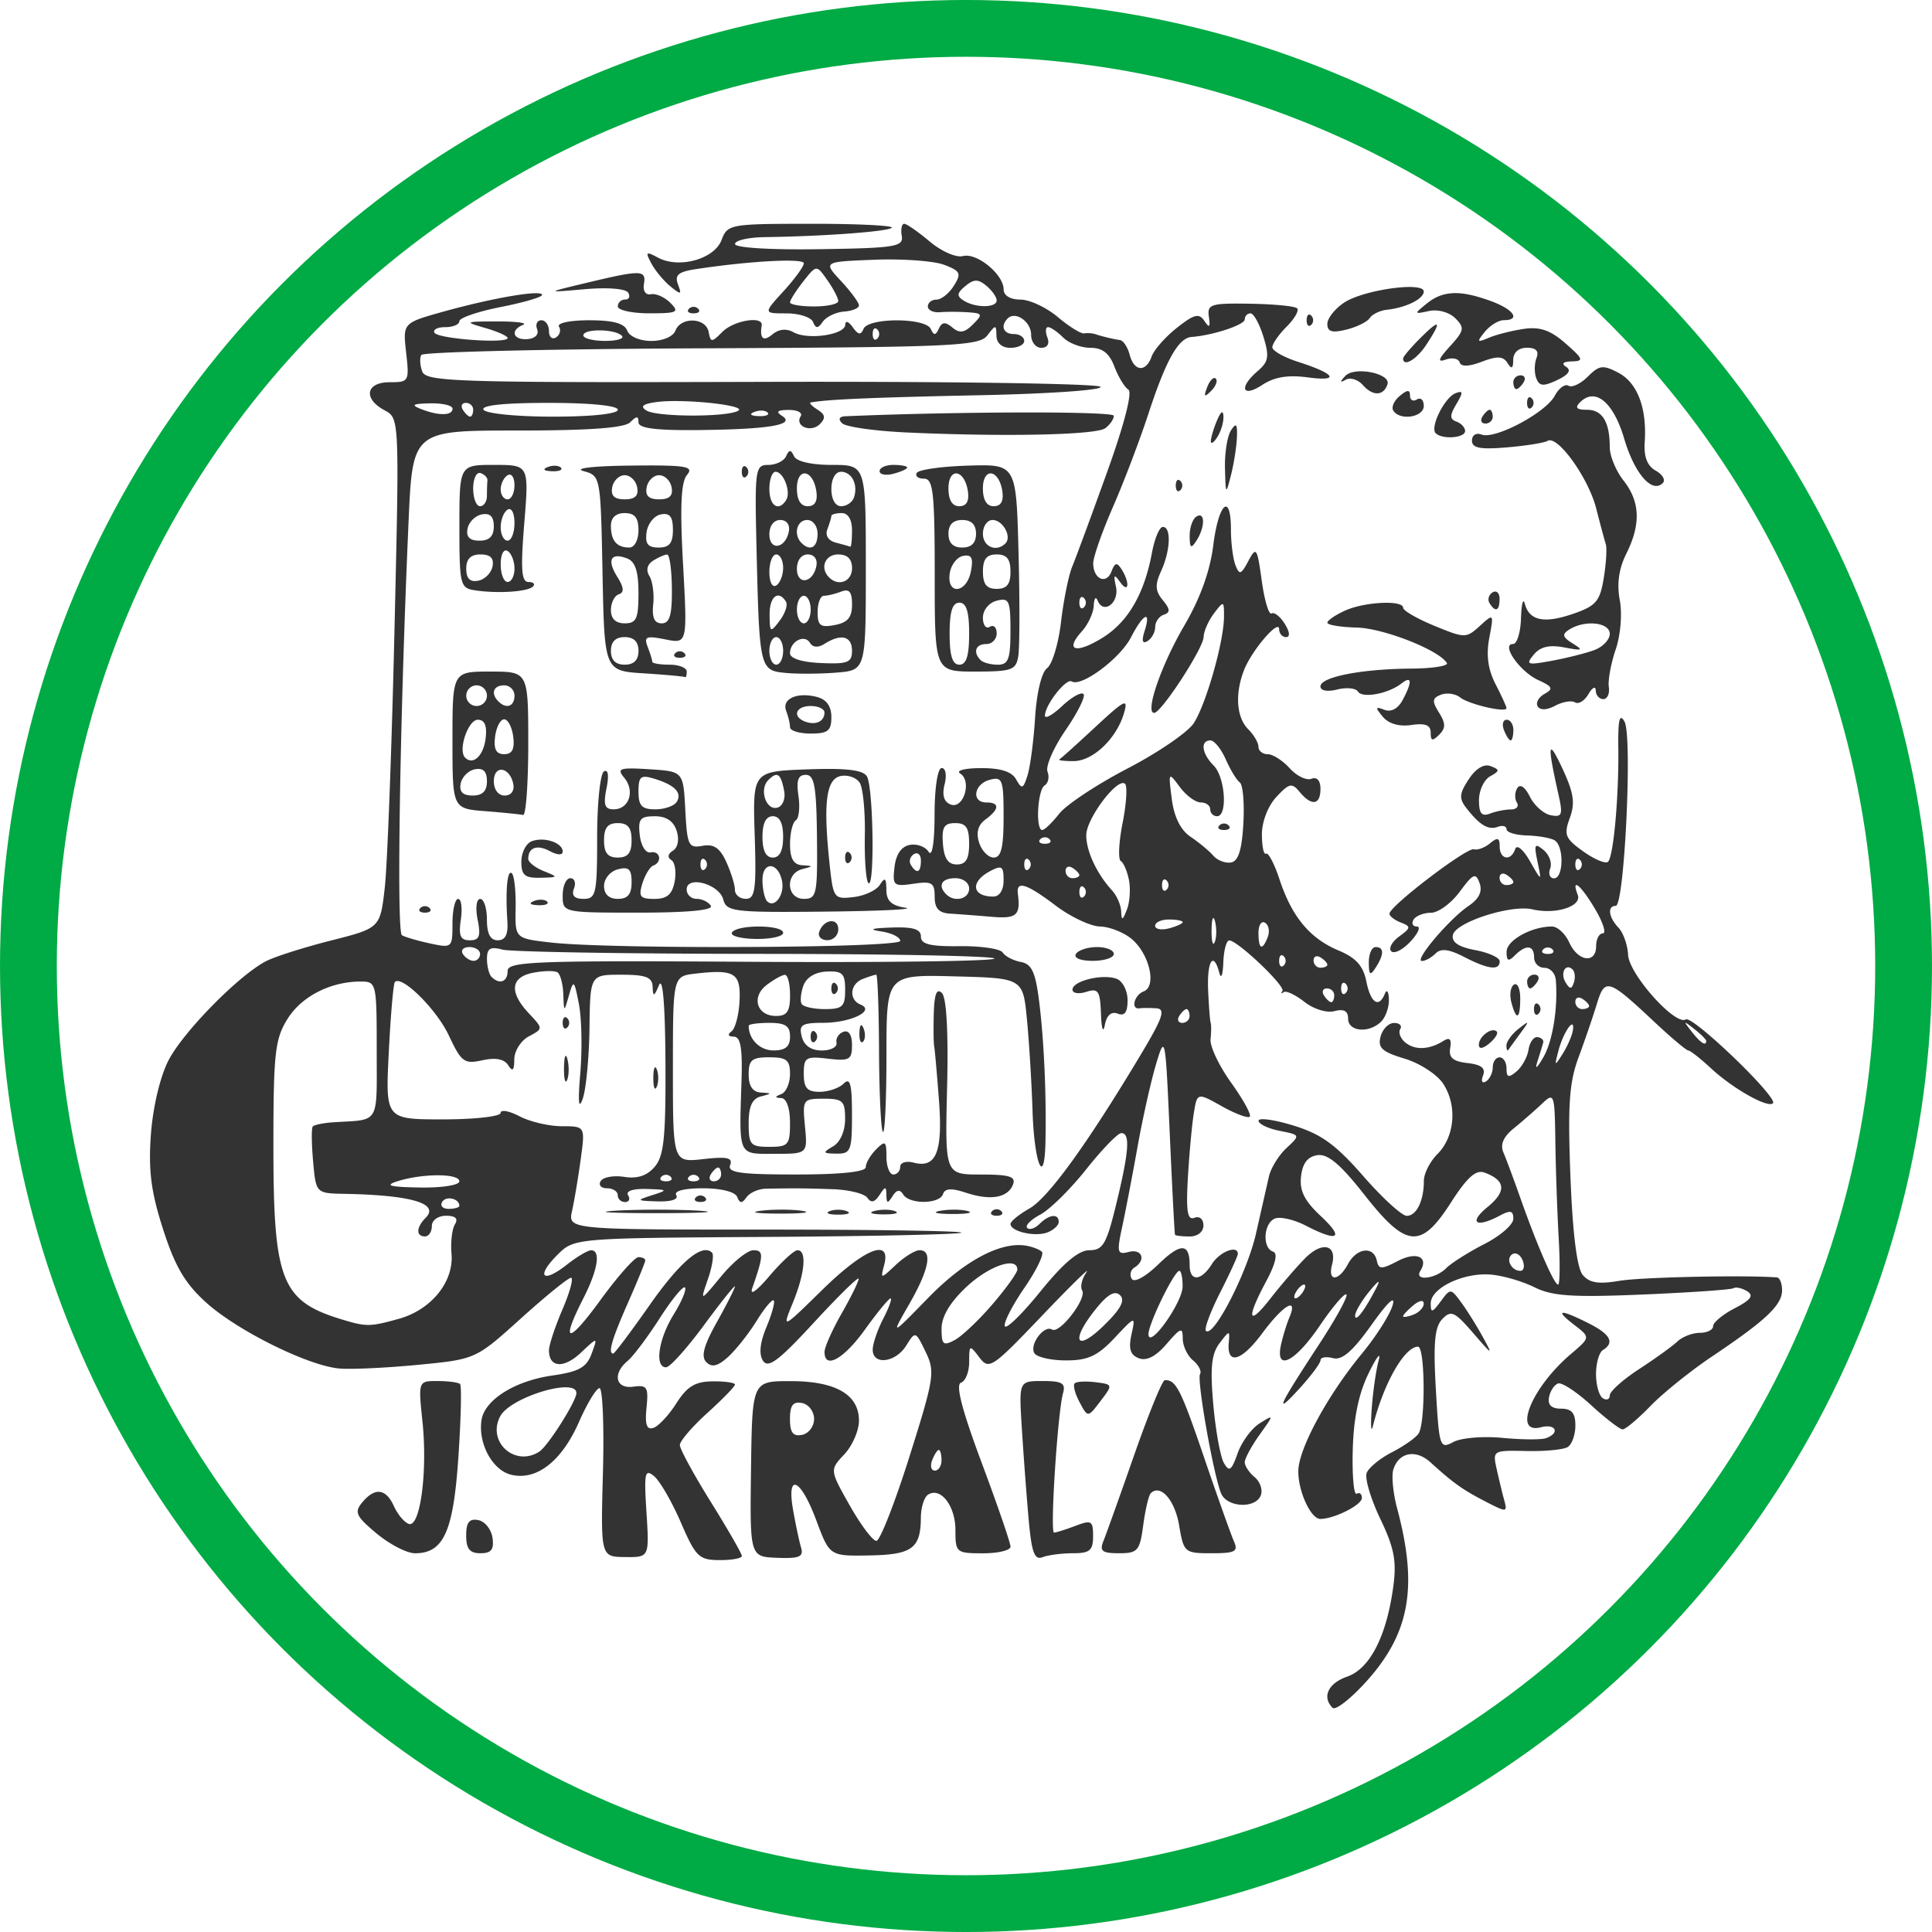 <?xml version="1.0" encoding="UTF-8" standalone="no"?>
<!-- Created with Inkscape (http://www.inkscape.org/) -->

<svg
   width="100mm"
   height="100mm"
   viewBox="0 0 100 100"
   version="1.1"
   id="svg5"
   inkscape:version="1.1 (c68e22c387, 2021-05-23)"
   sodipodi:docname="logo_gjkzm – green – kópia.svg"
   xmlns:inkscape="http://www.inkscape.org/namespaces/inkscape"
   xmlns:sodipodi="http://sodipodi.sourceforge.net/DTD/sodipodi-0.dtd"
   xmlns="http://www.w3.org/2000/svg"
   xmlns:svg="http://www.w3.org/2000/svg">
  <sodipodi:namedview
     id="namedview7"
     pagecolor="#ffffff"
     bordercolor="#999999"
     borderopacity="1"
     inkscape:pageshadow="0"
     inkscape:pageopacity="0"
     inkscape:pagecheckerboard="0"
     inkscape:document-units="mm"
     showgrid="false"
     inkscape:zoom="1.6"
     inkscape:cx="225.3125"
     inkscape:cy="208.4375"
     inkscape:window-width="1920"
     inkscape:window-height="1013"
     inkscape:window-x="-9"
     inkscape:window-y="-9"
     inkscape:window-maximized="1"
     inkscape:current-layer="layer1"
     width="100mm" />
  <defs
     id="defs2" />
  <g
     inkscape:label="Vrstva 1"
     inkscape:groupmode="layer"
     id="layer1">
    <path
       id="path1310"
       style="fill:#333333;fill-opacity:1;stroke-width:0.1;stroke:none;stroke-opacity:1"
       d="m 42.012,11.584 c -4.24,0 -4.355,0.021 -4.666,0.842 -0.375,0.987 -2.198,1.492 -3.284,0.911 -0.631,-0.338 -0.67,-0.304 -0.347,0.3 0.2,0.374 0.644,0.908 0.985,1.186 0.55,0.447 0.595,0.435 0.392,-0.105 -0.18,-0.48 0.016,-0.649 0.914,-0.786 2.763,-0.422 5.6,-0.576 5.6,-0.305 0,0.162 -0.472,0.812 -1.049,1.444 -1.05,1.149 -1.05,1.149 0.148,1.149 0.659,0 1.279,0.201 1.379,0.446 0.143,0.352 0.25,0.347 0.508,-0.018 0.18,-0.255 0.673,-0.489 1.097,-0.521 0.424,-0.032 0.77,-0.176 0.77,-0.32 0,-0.144 -0.417,-0.712 -0.927,-1.261 -0.928,-0.999 -0.928,-0.998 1.723,-1.102 1.458,-0.057 3.082,0.061 3.609,0.261 0.852,0.324 0.909,0.443 0.509,1.083 -0.247,0.396 -0.652,0.72 -0.899,0.72 -0.247,0 -0.449,0.159 -0.449,0.352 0,0.194 0.281,0.328 0.624,0.3 0.343,-0.029 0.997,-0.027 1.452,0.004 0.759,0.052 0.78,0.104 0.257,0.627 -0.436,0.436 -0.686,0.474 -1.06,0.163 -0.371,-0.308 -0.541,-0.295 -0.703,0.054 -0.168,0.364 -0.257,0.367 -0.421,0.015 -0.275,-0.589 -3.24,-0.589 -3.479,0 -0.136,0.335 -0.275,0.313 -0.559,-0.089 -0.209,-0.295 -0.381,-0.354 -0.384,-0.13 -0.007,0.525 -1.938,0.809 -2.68,0.393 -0.366,-0.205 -0.757,-0.166 -1.088,0.108 -0.472,0.392 -0.668,0.23 -0.559,-0.461 0.081,-0.511 -1.439,-0.263 -2.033,0.332 -0.56,0.56 -0.606,0.56 -0.714,0 -0.143,-0.743 -1.438,-0.791 -1.717,-0.064 -0.118,0.307 -0.65,0.535 -1.248,0.535 -0.598,0 -1.131,-0.228 -1.248,-0.535 -0.144,-0.376 -0.73,-0.535 -1.971,-0.535 -0.999,0 -1.676,0.144 -1.56,0.332 0.113,0.183 0.042,0.433 -0.157,0.556 -0.199,0.123 -0.363,-0.026 -0.363,-0.332 0,-0.306 -0.177,-0.556 -0.394,-0.556 -0.217,0 -0.315,0.208 -0.218,0.462 0.104,0.27 -0.103,0.483 -0.497,0.513 -0.755,0.057 -0.916,-0.461 -0.228,-0.739 0.245,-0.099 -0.357,-0.178 -1.337,-0.176 -1.698,0.004 -1.728,0.02 -0.624,0.339 0.637,0.184 1.159,0.418 1.159,0.52 0,0.304 -3.587,0.047 -3.784,-0.271 -0.099,-0.161 0.15,-0.292 0.553,-0.292 0.404,0 0.734,-0.139 0.734,-0.31 0,-0.171 0.963,-0.5 2.14,-0.732 1.177,-0.231 2.139,-0.513 2.139,-0.626 0,-0.281 -2.501,0.141 -5.079,0.857 -2.13,0.592 -2.129,0.592 -1.956,2.127 0.168,1.494 0.145,1.535 -0.853,1.535 -1.235,0 -1.387,0.851 -0.26,1.455 0.766,0.41 0.766,0.41 0.506,11.512 -0.143,6.106 -0.368,12.042 -0.499,13.193 -0.238,2.092 -0.238,2.092 -2.811,2.744 -1.415,0.359 -2.929,0.843 -3.365,1.077 -1.437,0.769 -4.279,3.671 -5.025,5.132 -0.431,0.843 -0.804,2.424 -0.905,3.834 -0.134,1.862 0.008,2.959 0.633,4.901 0.618,1.923 1.135,2.801 2.232,3.791 1.599,1.444 5.235,3.25 6.863,3.408 0.588,0.057 2.423,-0.027 4.077,-0.186 3.006,-0.289 3.006,-0.29 5.343,-2.399 1.285,-1.16 2.454,-2.109 2.597,-2.109 0.143,0 -0.055,0.735 -0.44,1.634 -0.385,0.899 -0.701,1.852 -0.701,2.118 0,0.902 0.762,0.962 1.649,0.129 0.883,-0.829 0.882,-0.829 0.557,0.052 -0.263,0.711 -0.657,0.929 -2.045,1.128 -1.938,0.279 -3.496,1.263 -3.653,2.307 -0.181,1.206 0.56,2.582 1.522,2.823 1.316,0.33 2.626,-0.684 3.524,-2.728 0.421,-0.958 0.898,-1.746 1.061,-1.75 0.163,-0.005 0.244,1.957 0.179,4.359 -0.118,4.368 -0.119,4.368 1.141,4.383 1.26,0.015 1.26,0.014 1.112,-2.311 -0.131,-2.051 -0.084,-2.272 0.395,-1.875 0.298,0.248 0.921,1.325 1.384,2.394 0.77,1.78 0.939,1.945 2,1.95 0.637,0.003 1.158,-0.092 1.158,-0.213 0,-0.12 -0.722,-1.377 -1.604,-2.793 -0.882,-1.416 -1.605,-2.743 -1.605,-2.949 0,-0.206 0.641,-0.954 1.426,-1.663 0.784,-0.709 1.426,-1.369 1.426,-1.468 0,-0.099 -0.522,-0.173 -1.159,-0.166 -0.902,0.011 -1.316,0.262 -1.872,1.134 -0.392,0.616 -0.928,1.189 -1.19,1.274 -0.348,0.113 -0.444,-0.168 -0.356,-1.044 0.107,-1.067 0.032,-1.187 -0.682,-1.088 -0.923,0.128 -1.095,-0.673 -0.287,-1.343 0.283,-0.235 1.026,-1.224 1.65,-2.197 0.624,-0.973 1.213,-1.691 1.308,-1.596 0.095,0.095 -0.166,0.722 -0.581,1.393 -0.792,1.281 -1.003,2.739 -0.397,2.739 0.197,0 1.079,-0.98 1.961,-2.178 0.882,-1.198 1.604,-2.101 1.604,-2.006 0,0.095 -0.421,0.926 -0.936,1.848 -0.683,1.221 -0.83,1.783 -0.544,2.069 0.287,0.287 0.592,0.213 1.126,-0.27 0.403,-0.365 1.067,-1.204 1.475,-1.864 0.408,-0.661 0.807,-1.137 0.885,-1.059 0.078,0.078 -0.089,0.697 -0.373,1.375 -0.34,0.813 -0.401,1.408 -0.179,1.748 0.266,0.409 0.815,-0.004 2.636,-1.98 1.265,-1.373 2.305,-2.392 2.313,-2.265 0.008,0.127 -0.385,0.929 -0.873,1.783 -0.488,0.853 -0.889,1.752 -0.891,1.997 -0.009,0.935 0.99,0.383 2.097,-1.159 0.634,-0.882 1.227,-1.604 1.318,-1.604 0.091,0 -0.079,0.473 -0.378,1.052 -0.299,0.579 -0.544,1.3 -0.544,1.604 0,0.816 1.18,0.671 1.733,-0.213 0.474,-0.759 0.483,-0.757 1.006,0.324 0.496,1.024 0.445,1.353 -0.84,5.428 -0.753,2.386 -1.521,4.345 -1.707,4.353 -0.186,0.008 -0.806,-0.815 -1.379,-1.828 -1.041,-1.843 -1.041,-1.843 -0.283,-2.649 0.417,-0.444 0.758,-1.229 0.758,-1.744 3e-6,-1.354 -1.205,-2.047 -3.556,-2.046 -1.971,0.001 -1.971,0.001 -2.031,4.546 -0.061,4.545 -0.061,4.544 1.35,4.599 1.157,0.045 1.38,-0.051 1.239,-0.534 -0.095,-0.324 -0.279,-1.191 -0.409,-1.926 -0.352,-1.984 0.383,-1.667 1.197,0.517 0.692,1.855 0.692,1.855 2.745,1.82 2.219,-0.038 2.659,-0.362 2.669,-1.96 0.003,-0.528 0.173,-1.063 0.378,-1.19 0.65,-0.402 1.411,0.589 1.411,1.836 0,1.167 0.043,1.204 1.426,1.204 0.784,0 1.426,-0.155 1.426,-0.344 0,-0.189 -0.672,-2.145 -1.494,-4.345 -1.022,-2.737 -1.36,-4.046 -1.07,-4.142 0.233,-0.078 0.424,-0.56 0.424,-1.072 0,-0.895 0.02,-0.903 0.526,-0.238 0.501,0.66 0.652,0.559 3.248,-2.16 1.497,-1.569 2.531,-2.579 2.296,-2.244 -0.234,0.335 -0.334,0.757 -0.222,0.938 0.256,0.415 -1.168,2.267 -1.558,2.026 -0.413,-0.256 -1.187,0.782 -0.913,1.225 0.127,0.205 0.865,0.372 1.641,0.372 1.129,0 1.628,-0.231 2.503,-1.159 1.092,-1.159 1.092,-1.159 0.877,-0.17 -0.159,0.731 -0.058,1.048 0.386,1.218 0.399,0.153 0.879,-0.094 1.435,-0.741 0.728,-0.847 0.835,-0.883 0.835,-0.281 0,0.379 0.239,0.887 0.531,1.13 0.292,0.242 0.456,0.561 0.365,0.709 -0.174,0.282 0.668,5.083 1.081,6.158 0.287,0.749 1.789,0.833 2.065,0.116 0.107,-0.28 -0.036,-0.701 -0.318,-0.935 -0.282,-0.234 -0.514,-0.582 -0.514,-0.773 0,-0.191 0.342,-0.828 0.761,-1.415 0.761,-1.068 0.761,-1.068 0.006,-0.597 -0.415,0.259 -0.926,0.956 -1.135,1.548 -0.319,0.901 -0.436,0.982 -0.713,0.497 -0.182,-0.319 -0.429,-1.684 -0.548,-3.031 -0.168,-1.893 -0.094,-2.612 0.324,-3.163 0.513,-0.677 0.537,-0.679 0.478,-0.038 -0.111,1.193 0.654,0.98 1.736,-0.482 1.084,-1.465 1.867,-1.921 1.402,-0.816 -0.144,0.343 -0.341,0.985 -0.437,1.426 -0.304,1.403 0.729,0.889 2.01,-0.999 0.665,-0.98 1.284,-1.707 1.377,-1.614 0.092,0.092 -0.547,1.26 -1.422,2.594 -2.122,3.238 -2.342,3.73 -1.022,2.289 0.608,-0.664 1.105,-1.331 1.105,-1.482 0,-0.151 0.291,-0.199 0.646,-0.106 0.468,0.122 1.019,-0.355 1.996,-1.727 0.851,-1.195 1.253,-1.566 1.088,-1.004 -0.144,0.49 -0.858,1.613 -1.587,2.495 -1.757,2.126 -3.258,4.885 -3.291,6.046 -0.03,1.038 0.637,2.512 1.137,2.512 0.717,0 2.15,-0.721 2.15,-1.082 0,-0.213 -0.12,-0.312 -0.267,-0.221 -0.147,0.091 -0.239,-0.928 -0.204,-2.265 0.044,-1.651 0.308,-2.927 0.824,-3.978 0.417,-0.851 0.65,-1.145 0.516,-0.655 -0.133,0.49 -0.294,1.614 -0.358,2.496 -0.063,0.883 -0.035,1.284 0.063,0.891 0.55,-2.195 1.634,-4.101 2.333,-4.101 0.369,0 0.394,3.944 0.029,4.496 -0.144,0.218 -0.764,0.653 -1.378,0.968 -0.614,0.314 -1.202,0.797 -1.308,1.072 -0.106,0.275 0.211,1.343 0.704,2.373 0.725,1.515 0.853,2.188 0.671,3.524 -0.349,2.558 -1.209,4.235 -2.384,4.644 -0.985,0.344 -1.317,1.05 -0.757,1.615 0.148,0.147 0.926,-0.456 1.729,-1.342 2.27,-2.503 2.703,-4.91 1.616,-8.97 -0.211,-0.784 -0.3,-1.692 -0.201,-2.017 0.274,-0.895 1.159,-1.071 1.919,-0.382 1.198,1.086 1.665,1.419 2.846,2.03 1.104,0.571 1.149,0.568 0.98,-0.052 -0.098,-0.357 -0.275,-1.088 -0.394,-1.624 -0.214,-0.962 -0.194,-0.974 1.532,-0.935 0.961,0.022 1.926,-0.071 2.144,-0.206 0.218,-0.135 0.397,-0.637 0.397,-1.115 0,-0.643 -0.193,-0.871 -0.739,-0.871 -0.498,0 -0.702,-0.194 -0.624,-0.594 0.063,-0.327 0.276,-0.647 0.472,-0.711 0.196,-0.064 0.967,0.444 1.714,1.13 0.746,0.685 1.477,1.246 1.624,1.246 0.147,3e-6 0.797,-0.546 1.444,-1.214 0.647,-0.668 2.083,-1.822 3.19,-2.564 2.233,-1.497 3.211,-2.303 3.51,-2.956 a 45.73,45.73 0 0 0 0.019,-0.043 c 0.06,-0.143 0.088,-0.28 0.088,-0.416 0,-0.358 -0.12,-0.66 -0.268,-0.671 -1.672,-0.129 -7.035,-0.013 -8.152,0.176 -1.089,0.184 -1.554,0.109 -1.901,-0.309 -0.298,-0.359 -0.52,-2.153 -0.634,-5.102 -0.142,-3.688 -0.063,-4.852 0.42,-6.153 0.327,-0.882 0.754,-2.129 0.949,-2.771 0.412,-1.358 0.594,-1.302 2.938,0.899 0.888,0.833 1.696,1.515 1.795,1.515 0.099,0 0.63,0.417 1.18,0.927 1.129,1.048 2.937,2.067 3.201,1.803 0.284,-0.284 -4.159,-4.557 -4.512,-4.339 -0.547,0.338 -2.937,-2.34 -2.987,-3.346 -0.025,-0.51 -0.248,-1.14 -0.494,-1.399 -0.515,-0.541 -0.59,-1.133 -0.144,-1.133 0.451,0 0.87,-8.791 0.454,-9.534 -0.255,-0.456 -0.34,-0.104 -0.321,1.338 0.032,2.518 -0.247,5.629 -0.531,5.913 -0.122,0.122 -0.698,-0.118 -1.28,-0.532 -0.943,-0.672 -1.019,-0.861 -0.7,-1.733 0.285,-0.777 0.204,-1.309 -0.393,-2.583 -0.741,-1.579 -0.785,-1.267 -0.193,1.374 0.235,1.047 0.186,1.179 -0.399,1.066 -0.367,-0.071 -0.854,-0.502 -1.081,-0.959 -0.252,-0.506 -0.508,-0.679 -0.654,-0.442 -0.132,0.213 -0.141,0.548 -0.02,0.745 0.121,0.196 -0.016,0.357 -0.306,0.357 -0.29,0 -0.781,0.097 -1.091,0.216 -0.424,0.163 -0.564,-0.01 -0.564,-0.695 0,-0.501 0.259,-1.057 0.574,-1.233 0.508,-0.284 0.511,-0.345 0.027,-0.531 -0.343,-0.132 -0.765,0.122 -1.133,0.683 -0.49,0.748 -0.509,0.992 -0.116,1.494 0.695,0.889 1.131,1.146 1.629,0.964 0.245,-0.09 0.446,-0.032 0.446,0.128 0,0.16 0.479,0.304 1.065,0.321 0.586,0.017 1.227,0.131 1.426,0.254 0.489,0.302 0.461,1.964 -0.033,1.964 -0.217,0 -0.307,-0.229 -0.2,-0.509 0.107,-0.28 -0.046,-0.709 -0.341,-0.953 -0.462,-0.384 -0.505,-0.301 -0.316,0.598 0.219,1.043 0.219,1.043 -0.393,-0.027 -0.35,-0.611 -0.676,-0.879 -0.761,-0.624 -0.216,0.645 -0.803,0.547 -0.803,-0.133 0,-0.454 -0.107,-0.49 -0.497,-0.166 -0.274,0.227 -0.65,0.367 -0.837,0.311 -0.365,-0.109 -4.37,2.945 -4.37,3.333 0,0.128 0.266,0.335 0.59,0.459 0.531,0.204 0.522,0.276 -0.089,0.722 -0.373,0.273 -0.557,0.617 -0.408,0.766 0.149,0.149 0.596,-0.079 0.994,-0.506 0.398,-0.427 0.547,-0.776 0.332,-0.776 -0.215,0 -0.293,-0.161 -0.172,-0.357 0.121,-0.196 0.527,-0.356 0.902,-0.356 0.375,0 1.043,-0.489 1.485,-1.086 0.7,-0.947 0.831,-1.004 1.03,-0.446 0.155,0.433 -0.028,0.812 -0.566,1.175 -0.995,0.67 -2.846,2.853 -2.418,2.853 0.174,0 0.491,-0.174 0.704,-0.387 0.278,-0.278 0.694,-0.228 1.48,0.178 1.246,0.644 1.841,0.717 1.841,0.224 0,-0.187 -0.569,-0.447 -1.265,-0.578 -0.868,-0.163 -1.232,-0.408 -1.159,-0.78 0.13,-0.66 3.008,-1.588 4.118,-1.329 1.205,0.282 2.573,-0.156 2.345,-0.75 -0.361,-0.941 0.168,-0.506 0.906,0.746 0.405,0.686 0.581,1.248 0.392,1.248 -0.189,0 -0.345,0.294 -0.345,0.654 3e-6,0.93 -0.938,0.81 -1.389,-0.178 -0.208,-0.458 -0.612,-0.832 -0.898,-0.832 -1.065,0 -2.349,0.716 -2.349,1.31 0,0.478 0.095,0.52 0.427,0.187 0.582,-0.582 0.998,-0.538 0.998,0.106 0,0.294 0.241,0.535 0.535,0.535 0.294,4e-6 0.558,0.281 0.587,0.624 0.12,1.443 -0.16,3.179 -0.646,4.011 -0.348,0.596 -0.446,0.655 -0.294,0.178 0.125,-0.392 0.256,-0.817 0.29,-0.945 0.035,-0.127 -0.098,-0.254 -0.294,-0.281 -0.196,-0.027 -0.406,0.266 -0.467,0.651 -0.061,0.386 -0.341,0.893 -0.624,1.128 -0.411,0.341 -0.514,0.311 -0.514,-0.152 0,-0.318 -0.161,-0.579 -0.357,-0.579 -0.196,0 -0.356,0.231 -0.356,0.514 0,0.283 -0.159,0.612 -0.352,0.732 -0.198,0.123 -0.264,-0.013 -0.15,-0.309 0.144,-0.376 -0.088,-0.56 -0.807,-0.643 -0.754,-0.086 -0.98,-0.282 -0.895,-0.775 0.08,-0.47 -0.023,-0.575 -0.357,-0.366 -0.733,0.458 -1.473,0.485 -1.969,0.074 -0.249,-0.207 -0.366,-0.518 -0.258,-0.692 0.107,-0.174 -0.036,-0.316 -0.319,-0.316 -0.283,0 -0.598,0.319 -0.7,0.709 -0.151,0.578 0.078,0.788 1.242,1.137 0.785,0.235 1.685,0.82 1.999,1.299 0.736,1.123 0.605,2.737 -0.293,3.635 -0.389,0.389 -0.707,1.014 -0.707,1.391 0,1.036 -0.38,1.812 -0.887,1.812 -0.25,0 -1.263,-0.926 -2.251,-2.058 -1.422,-1.628 -2.175,-2.174 -3.608,-2.614 -0.996,-0.306 -1.811,-0.418 -1.811,-0.251 0,0.168 0.488,0.403 1.085,0.522 1.084,0.217 1.085,0.218 0.361,0.893 -0.399,0.371 -0.807,1.032 -0.907,1.468 -0.1,0.436 -0.401,1.764 -0.67,2.952 -0.458,2.031 -2.207,5.428 -2.594,5.04 -0.097,-0.097 0.236,-0.99 0.739,-1.983 0.503,-0.993 0.915,-1.892 0.915,-1.997 0,-0.483 -0.944,-0.115 -1.343,0.523 -0.557,0.892 -1.152,0.923 -1.152,0.059 0,-1.157 -0.462,-1.167 -1.63,-0.035 -0.658,0.638 -1.237,0.953 -1.366,0.744 -0.123,-0.2 -0.061,-0.464 0.138,-0.587 0.618,-0.382 0.398,-0.987 -0.294,-0.807 -0.594,0.155 -0.627,0.033 -0.341,-1.295 0.174,-0.807 0.532,-2.671 0.795,-4.142 0.263,-1.471 0.694,-3.396 0.958,-4.278 0.469,-1.567 0.485,-1.484 0.709,3.565 0.126,2.844 0.249,5.211 0.273,5.26 0.025,0.049 0.366,0.089 0.758,0.089 0.417,0 0.713,-0.238 0.713,-0.573 0,-0.325 -0.201,-0.496 -0.465,-0.394 -0.36,0.138 -0.438,-0.319 -0.343,-2.012 0.068,-1.205 0.204,-2.706 0.301,-3.336 0.178,-1.145 0.178,-1.145 1.455,-0.428 0.702,0.394 1.354,0.638 1.45,0.542 0.096,-0.096 -0.338,-0.887 -0.963,-1.757 -0.625,-0.871 -1.105,-1.883 -1.066,-2.25 0.039,-0.367 0.042,-0.747 0.006,-0.845 -0.036,-0.098 -0.095,-0.86 -0.131,-1.694 -0.065,-1.525 0.278,-2.051 0.581,-0.891 0.09,0.343 0.181,0.102 0.204,-0.535 0.023,-0.637 0.162,-1.154 0.309,-1.15 0.445,0.014 2.928,2.378 2.751,2.619 -0.091,0.124 -0.064,0.15 0.061,0.058 0.124,-0.092 0.608,0.134 1.074,0.501 0.478,0.376 1.156,0.586 1.556,0.482 0.492,-0.129 0.709,-0.009 0.709,0.391 0,0.674 1.091,0.769 1.711,0.149 0.235,-0.235 0.416,-0.757 0.4,-1.159 -0.015,-0.402 -0.109,-0.53 -0.208,-0.285 -0.311,0.77 -0.736,0.487 -0.961,-0.64 -0.161,-0.803 -0.535,-1.218 -1.438,-1.596 C 67.797,48.575 66.865,47.451 66.225,45.51 65.961,44.709 65.648,44.114 65.53,44.186 c -0.118,0.073 -0.214,-0.377 -0.214,-1 0,-0.657 0.314,-1.47 0.75,-1.937 0.663,-0.712 0.802,-0.743 1.202,-0.26 0.622,0.75 1.079,0.684 1.079,-0.156 0,-0.433 -0.179,-0.634 -0.468,-0.523 -0.257,0.099 -0.764,-0.146 -1.125,-0.546 -0.361,-0.399 -0.872,-0.726 -1.136,-0.726 -0.264,0 -0.48,-0.172 -0.48,-0.382 0,-0.21 -0.241,-0.623 -0.535,-0.917 -0.603,-0.603 -0.69,-1.82 -0.216,-3.045 0.395,-1.023 1.821,-2.689 1.821,-2.128 0,0.226 0.162,0.411 0.36,0.411 0.217,0 0.189,-0.274 -0.071,-0.69 -0.237,-0.38 -0.545,-0.62 -0.683,-0.534 -0.138,0.086 -0.366,-0.675 -0.506,-1.691 -0.237,-1.721 -0.284,-1.791 -0.692,-1.028 -0.382,0.715 -0.468,0.742 -0.671,0.213 -0.128,-0.333 -0.232,-1.154 -0.232,-1.825 0,-1.963 -0.639,-1.4 -0.915,0.807 -0.166,1.332 -0.681,2.755 -1.502,4.157 -1.191,2.031 -2.047,4.514 -1.556,4.513 0.367,-10e-4 2.547,-3.347 2.559,-3.928 0.006,-0.29 0.247,-0.839 0.535,-1.22 0.506,-0.669 0.523,-0.664 0.519,0.178 -0.006,1.287 -0.931,4.534 -1.568,5.507 -0.306,0.467 -1.846,1.52 -3.423,2.34 -1.577,0.82 -3.167,1.872 -3.534,2.338 -0.366,0.466 -0.763,0.847 -0.882,0.847 -0.356,0 -0.243,-2.08 0.125,-2.308 0.188,-0.116 0.254,-0.437 0.147,-0.715 -0.106,-0.277 0.317,-1.246 0.941,-2.153 0.624,-0.907 1.039,-1.745 0.921,-1.863 -0.118,-0.118 -0.615,0.162 -1.104,0.622 -0.489,0.46 -0.889,0.683 -0.889,0.497 0,-0.552 1.095,-1.95 1.387,-1.77 0.495,0.306 2.495,-1.181 3.062,-2.277 0.646,-1.25 1.061,-1.442 0.707,-0.328 -0.162,0.51 -0.112,0.678 0.154,0.514 0.217,-0.134 0.395,-0.461 0.395,-0.728 0,-0.266 0.201,-0.552 0.446,-0.634 0.346,-0.116 0.334,-0.286 -0.052,-0.754 -0.393,-0.476 -0.412,-0.793 -0.089,-1.501 0.487,-1.068 0.536,-2.29 0.092,-2.29 -0.174,0 -0.428,0.602 -0.564,1.337 -0.395,2.132 -1.241,3.586 -2.563,4.403 -1.377,0.851 -1.973,0.668 -1.07,-0.329 0.326,-0.36 0.605,-0.962 0.621,-1.339 0.015,-0.377 0.106,-0.493 0.201,-0.259 0.3,0.739 1.129,0.113 0.948,-0.717 -0.137,-0.63 -0.097,-0.677 0.212,-0.244 0.449,0.629 0.522,0.042 0.081,-0.654 -0.241,-0.38 -0.347,-0.358 -0.527,0.112 -0.268,0.698 -0.943,0.389 -0.943,-0.431 0,-0.316 0.461,-1.631 1.025,-2.921 0.564,-1.29 1.392,-3.469 1.841,-4.842 0.898,-2.745 1.546,-3.897 2.219,-3.947 1.108,-0.083 2.759,-0.628 2.759,-0.91 0,-0.172 0.134,-0.313 0.297,-0.313 0.163,0 0.464,0.544 0.668,1.208 0.315,1.025 0.269,1.295 -0.297,1.78 -0.988,0.846 -0.809,1.401 0.232,0.719 0.631,-0.414 1.334,-0.531 2.36,-0.393 1.694,0.227 1.44,-0.183 -0.496,-0.802 -0.735,-0.235 -1.337,-0.575 -1.337,-0.756 0,-0.181 0.334,-0.663 0.743,-1.071 0.409,-0.409 0.652,-0.835 0.54,-0.946 -0.112,-0.112 -1.208,-0.218 -2.437,-0.238 -2.04,-0.032 -2.225,0.027 -2.13,0.679 0.08,0.55 0.027,0.599 -0.233,0.212 -0.279,-0.414 -0.527,-0.352 -1.423,0.356 -0.597,0.472 -1.184,1.138 -1.306,1.481 -0.296,0.838 -0.909,0.791 -1.139,-0.089 -0.103,-0.392 -0.329,-0.733 -0.502,-0.758 -0.353,-0.05 -0.893,-0.179 -1.295,-0.31 -0.147,-0.048 -0.4,-0.063 -0.562,-0.035 -0.162,0.028 -0.776,-0.354 -1.364,-0.849 -0.589,-0.495 -1.458,-0.901 -1.934,-0.901 -0.52,0 -0.865,-0.208 -0.865,-0.521 0,-0.78 -1.386,-1.919 -2.105,-1.731 -0.351,0.092 -1.112,-0.241 -1.72,-0.752 -0.6,-0.505 -1.195,-0.918 -1.322,-0.918 -0.128,0 -0.185,0.281 -0.127,0.624 0.095,0.563 -0.322,0.63 -4.263,0.69 -2.528,0.039 -4.368,-0.074 -4.368,-0.268 0,-0.184 0.682,-0.343 1.515,-0.356 3.101,-0.045 6.401,-0.288 6.599,-0.486 0.113,-0.113 -1.751,-0.206 -4.142,-0.206 z m 0.234,2.324 c 0.156,-0.008 0.296,0.192 0.578,0.594 0.31,0.442 0.564,0.929 0.564,1.082 0,0.152 -0.562,0.277 -1.248,0.277 -0.686,0 -1.248,-0.095 -1.248,-0.211 0,-0.116 0.308,-0.603 0.685,-1.082 0.342,-0.435 0.514,-0.652 0.67,-0.66 z m -9.289,0.232 c -0.402,-0.009 -1.172,0.158 -2.583,0.496 -2.139,0.512 -2.139,0.512 -0.11,0.333 1.173,-0.103 2.122,-0.028 2.249,0.178 0.121,0.196 0.051,0.357 -0.157,0.357 -0.208,0 -0.378,0.16 -0.378,0.356 0,0.196 0.734,0.357 1.63,0.357 1.457,0 1.572,-0.058 1.088,-0.542 -0.298,-0.298 -0.75,-0.498 -1.006,-0.446 -0.269,0.055 -0.421,-0.167 -0.36,-0.528 0.062,-0.368 0.028,-0.554 -0.374,-0.563 z m 17.558,0.388 c 0.163,-0.002 0.325,0.086 0.538,0.263 0.294,0.244 0.535,0.585 0.535,0.757 v 6.67e-4 c 0,0.392 -1.095,0.398 -1.71,0.008 -0.37,-0.234 -0.352,-0.385 0.089,-0.751 0.22,-0.183 0.385,-0.275 0.548,-0.277 z m 22.679,0.334 c -0.92,-0.067 -2.855,0.299 -3.61,0.794 -0.485,0.318 -0.881,0.817 -0.881,1.111 0,0.402 0.24,0.475 0.98,0.294 0.539,-0.132 1.086,-0.402 1.215,-0.599 0.129,-0.197 0.53,-0.391 0.891,-0.43 0.992,-0.108 1.905,-0.562 1.905,-0.946 0,-0.13 -0.194,-0.201 -0.501,-0.223 z m 2.02,0.313 c -0.521,0.021 -0.947,0.198 -1.362,0.534 -0.674,0.547 -0.672,0.557 0.116,0.388 0.459,-0.098 1.045,0.064 1.357,0.375 0.493,0.493 0.466,0.639 -0.273,1.451 -0.61,0.671 -0.668,0.848 -0.221,0.688 0.331,-0.118 0.655,-0.054 0.72,0.144 0.079,0.236 0.473,0.224 1.152,-0.034 0.797,-0.303 1.099,-0.288 1.324,0.067 0.215,0.339 0.293,0.296 0.297,-0.164 0.003,-0.381 0.279,-0.624 0.707,-0.624 0.477,0 0.637,0.171 0.497,0.534 -0.113,0.294 -0.118,0.765 -0.01,1.046 0.159,0.414 0.364,0.432 1.081,0.093 0.59,-0.279 0.745,-0.506 0.466,-0.684 -0.266,-0.169 -0.159,-0.271 0.294,-0.283 0.633,-0.015 0.596,-0.12 -0.325,-0.929 -0.772,-0.678 -1.32,-0.872 -2.139,-0.756 -0.606,0.086 -1.423,0.291 -1.815,0.455 -0.635,0.267 -0.66,0.234 -0.224,-0.302 0.269,-0.331 0.711,-0.602 0.981,-0.602 0.899,0 0.507,-0.564 -0.693,-0.998 -0.795,-0.287 -1.41,-0.422 -1.932,-0.401 z m -39.315,0.707 c -0.086,0 -0.172,0.033 -0.238,0.099 -0.131,0.131 -0.024,0.238 0.238,0.238 0.261,0 0.369,-0.107 0.238,-0.238 -0.065,-0.065 -0.152,-0.099 -0.238,-0.099 z m 31.879,0.4 c -0.085,-0.013 -0.146,0.096 -0.146,0.292 0,0.261 0.107,0.368 0.238,0.238 0.131,-0.131 0.131,-0.344 0,-0.475 -0.033,-0.033 -0.064,-0.051 -0.093,-0.055 z m -15.263,0.068 c 0.397,0.023 0.856,0.469 0.856,0.977 0,0.371 0.235,0.675 0.523,0.675 0.319,0 0.443,-0.209 0.318,-0.535 -0.113,-0.294 -0.096,-0.534 0.037,-0.534 0.133,0 0.482,0.24 0.777,0.534 0.294,0.294 0.928,0.535 1.41,0.535 0.625,0 0.981,0.278 1.245,0.973 0.204,0.535 0.53,1.072 0.725,1.193 0.216,0.133 -0.22,1.818 -1.109,4.286 -0.805,2.237 -1.616,4.433 -1.802,4.882 -0.186,0.449 -0.445,1.733 -0.576,2.853 -0.131,1.12 -0.456,2.197 -0.721,2.393 -0.284,0.209 -0.54,1.263 -0.621,2.553 -0.076,1.208 -0.253,2.557 -0.393,2.999 -0.224,0.707 -0.295,0.732 -0.587,0.211 -0.228,-0.408 -0.8,-0.591 -1.83,-0.587 -0.839,0.003 -1.308,0.127 -1.066,0.281 0.618,0.393 0.168,1.856 -0.493,1.602 -0.352,-0.135 -0.457,-0.481 -0.315,-1.045 0.119,-0.473 0.053,-0.843 -0.151,-0.843 -0.21,0 -0.366,1.013 -0.369,2.407 -0.003,1.471 -0.124,2.219 -0.311,1.926 -0.168,-0.264 -0.606,-0.423 -0.975,-0.353 -0.433,0.082 -0.712,0.488 -0.788,1.149 -0.11,0.957 -0.047,1.012 0.981,0.861 0.957,-0.141 1.098,-0.055 1.098,0.669 0,0.608 0.214,0.843 0.802,0.878 0.441,0.027 1.404,0.1 2.14,0.163 1.303,0.112 1.51,-0.069 1.364,-1.192 -0.091,-0.7 0.446,-0.531 1.96,0.614 0.77,0.583 1.802,1.069 2.292,1.081 0.49,0.012 1.227,0.302 1.637,0.645 0.92,0.769 1.309,2.449 0.628,2.711 -0.5,0.192 -0.686,0.953 -0.215,0.878 0.147,-0.023 0.538,-0.023 0.869,0 0.491,0.034 0.336,0.487 -0.84,2.449 -2.751,4.589 -4.756,7.357 -5.73,7.911 -0.539,0.306 -0.98,0.667 -0.981,0.801 -0.004,0.391 1.271,0.684 1.909,0.439 0.322,-0.123 0.585,-0.368 0.585,-0.543 0,-0.447 -0.493,-0.396 -0.993,0.104 -0.232,0.232 -0.519,0.325 -0.638,0.206 -0.119,-0.119 0.186,-0.429 0.677,-0.689 0.491,-0.26 1.562,-1.316 2.379,-2.346 0.818,-1.03 1.633,-1.872 1.813,-1.872 0.471,0 0.406,0.926 -0.256,3.654 -0.508,2.092 -0.689,2.407 -1.393,2.407 -0.558,0 -1.344,0.661 -2.537,2.135 -0.95,1.175 -1.78,1.982 -1.843,1.795 -0.063,-0.187 0.394,-1.079 1.015,-1.982 0.621,-0.903 1.029,-1.742 0.906,-1.865 -0.123,-0.123 -0.499,-0.267 -0.837,-0.321 -1.315,-0.21 -3.181,0.789 -5.044,2.7 -1.944,1.995 -1.944,1.994 -0.985,0.326 1.026,-1.785 1.219,-2.788 0.536,-2.788 -0.232,0 -0.784,0.339 -1.226,0.754 -0.803,0.754 -0.802,0.754 -0.605,0 0.366,-1.4 -1.03,-0.836 -3.205,1.296 -2.091,2.05 -2.091,2.05 -1.526,0.67 0.629,-1.535 0.735,-2.719 0.243,-2.719 -0.177,0 -0.832,0.602 -1.456,1.337 -0.658,0.776 -1.03,1.038 -0.886,0.624 0.593,-1.701 0.6,-1.961 0.057,-1.961 -0.303,0 -1.048,0.602 -1.656,1.337 -1.106,1.337 -1.105,1.337 -0.698,0.16 0.225,-0.647 0.321,-1.264 0.215,-1.37 -0.506,-0.506 -1.65,0.456 -3.243,2.728 v 6.68e-4 c -0.962,1.371 -1.804,2.493 -1.872,2.493 -0.287,0 -0.071,-0.743 0.767,-2.64 0.49,-1.109 0.891,-2.091 0.891,-2.183 0,-0.092 -0.159,-0.168 -0.352,-0.168 -0.194,0 -1.076,0.995 -1.961,2.211 -1.69,2.323 -2.1,2.29 -0.895,-0.072 0.753,-1.476 0.918,-2.495 0.405,-2.495 -0.17,0 -0.74,0.339 -1.267,0.754 -1.251,0.984 -1.603,0.61 -0.482,-0.512 0.871,-0.871 0.871,-0.872 10.813,-0.933 5.468,-0.033 10.013,-0.132 10.101,-0.22 0.088,-0.088 -4.459,-0.159 -10.104,-0.159 -10.263,0 -10.263,3.33e-4 -10.045,-0.98 0.12,-0.539 0.321,-1.743 0.448,-2.674 0.23,-1.693 0.23,-1.693 -0.978,-1.696 -0.665,-0.001 -1.649,-0.232 -2.189,-0.514 -0.539,-0.281 -0.981,-0.361 -0.981,-0.176 0,0.184 -1.341,0.335 -2.981,0.335 -2.981,0 -2.981,2.1e-4 -2.807,-3.476 0.096,-1.912 0.237,-3.546 0.313,-3.631 0.347,-0.386 2.157,1.405 2.796,2.766 0.648,1.379 0.796,1.488 1.738,1.282 0.686,-0.151 1.132,-0.064 1.336,0.258 0.225,0.355 0.309,0.273 0.313,-0.306 0.003,-0.434 0.341,-0.969 0.752,-1.189 0.747,-0.4 0.747,-0.399 0,-1.194 -1.031,-1.098 -0.946,-1.876 0.232,-2.101 0.538,-0.103 1.1,-0.113 1.248,-0.021 0.148,0.092 0.285,0.599 0.305,1.126 0.036,0.959 0.036,0.959 0.292,0.068 0.239,-0.833 0.273,-0.803 0.516,0.451 0.143,0.738 0.175,2.343 0.072,3.566 -0.128,1.511 -0.088,1.938 0.125,1.332 0.173,-0.49 0.33,-2.135 0.35,-3.655 0.036,-2.763 0.035,-2.763 1.64,-2.763 1.281,0 1.609,0.126 1.629,0.624 0.021,0.534 0.069,0.521 0.332,-0.089 0.193,-0.449 0.316,1.037 0.331,4.007 0.021,3.873 -0.079,4.842 -0.556,5.399 -0.396,0.463 -0.897,0.629 -1.573,0.523 -0.546,-0.086 -1.095,0.011 -1.222,0.217 -0.127,0.205 0.019,0.373 0.325,0.373 0.306,0 0.556,0.161 0.556,0.357 0,0.196 0.17,0.356 0.378,0.356 0.208,0 0.278,-0.16 0.157,-0.356 -0.131,-0.213 0.256,-0.342 0.959,-0.321 1.109,0.033 1.126,0.053 0.288,0.321 -0.838,0.268 -0.821,0.288 0.288,0.321 0.703,0.021 1.091,-0.109 0.959,-0.321 -0.134,-0.217 0.403,-0.357 1.376,-0.357 0.943,0 1.67,0.182 1.777,0.446 0.14,0.345 0.249,0.349 0.486,0.016 0.168,-0.236 0.621,-0.435 1.008,-0.441 1.6,-0.027 2.019,-0.023 3.466,0.027 0.833,0.029 1.636,0.23 1.783,0.448 0.186,0.274 0.375,0.232 0.619,-0.139 0.312,-0.475 0.352,-0.475 0.362,0 0.009,0.436 0.068,0.445 0.318,0.051 0.214,-0.337 0.38,-0.364 0.55,-0.089 0.323,0.523 1.888,0.507 2.064,-0.021 0.099,-0.298 0.435,-0.317 1.188,-0.068 1.272,0.421 2.169,0.264 2.435,-0.428 0.157,-0.408 -0.188,-0.515 -1.663,-0.514 -1.861,6.67e-4 -1.86,0.001 -1.75,-4.507 0.07,-2.845 -0.029,-4.647 -0.268,-4.886 -0.266,-0.266 -0.39,0.039 -0.42,1.03 -0.023,0.775 -0.014,1.555 0.02,1.733 0.034,0.178 0.145,1.431 0.247,2.784 0.202,2.676 -0.145,3.535 -1.306,3.231 -0.387,-0.101 -0.7,-0.005 -0.7,0.215 0,0.219 -0.16,0.398 -0.356,0.398 -0.196,0 -0.357,-0.413 -0.357,-0.917 0,-0.815 -0.059,-0.857 -0.534,-0.382 -0.294,0.294 -0.535,0.707 -0.535,0.917 0,0.246 -1.279,0.382 -3.603,0.382 -2.902,0 -3.568,-0.095 -3.417,-0.487 0.147,-0.382 -0.153,-0.449 -1.388,-0.31 -1.575,0.178 -1.575,0.177 -1.575,-4.644 0,-4.821 1.53e-4,-4.821 1.159,-4.955 2.037,-0.236 2.359,-0.037 2.29,1.414 -0.034,0.724 -0.223,1.434 -0.419,1.578 -0.217,0.159 -0.17,0.265 0.118,0.268 0.352,0.004 0.456,0.584 0.404,2.234 -0.127,4.012 -0.207,3.832 1.716,3.832 1.703,0 1.703,3.34e-4 1.567,-1.426 -0.132,-1.387 -0.106,-1.426 0.971,-1.426 0.988,0 1.107,0.113 1.107,1.052 0,0.626 -0.253,1.199 -0.624,1.415 -0.557,0.325 -0.538,0.366 0.178,0.375 0.739,0.01 0.802,-0.148 0.802,-2.022 0,-1.581 -0.095,-1.937 -0.427,-1.605 -0.235,0.235 -0.797,0.428 -1.248,0.428 -0.646,0 -0.82,-0.197 -0.82,-0.931 0,-0.853 0.103,-0.919 1.248,-0.785 1.118,0.13 1.248,0.057 1.248,-0.703 0,-0.529 -0.168,-0.788 -0.446,-0.686 -0.245,0.09 -0.405,0.344 -0.356,0.564 0.049,0.221 -0.294,0.401 -0.761,0.401 -0.55,0 -0.916,-0.251 -1.036,-0.713 -0.161,-0.616 -0.01,-0.715 1.117,-0.719 1.43,-0.006 2.702,-0.628 1.928,-0.942 -0.627,-0.255 -0.554,-1.073 0.119,-1.331 0.31,-0.119 0.62,-0.217 0.69,-0.217 0.069,0 0.135,1.79 0.144,3.977 0.01,2.187 0.1,4.059 0.201,4.159 0.101,0.101 0.183,-1.69 0.183,-3.979 0,-4.163 1.73e-4,-4.163 3.533,-4.071 3.533,0.092 3.533,0.092 3.739,2.232 0.114,1.177 0.244,3.315 0.29,4.752 0.087,2.714 0.616,3.981 0.668,1.597 0.052,-2.417 -0.073,-5.234 -0.321,-7.236 -0.194,-1.568 -0.384,-1.983 -0.956,-2.091 -0.392,-0.074 -0.813,-0.294 -0.936,-0.488 -0.122,-0.194 -1.125,-0.342 -2.228,-0.329 -1.533,0.018 -2.006,-0.099 -2.006,-0.497 0,-0.384 -0.399,-0.507 -1.515,-0.468 -1.064,0.038 -1.224,0.098 -0.535,0.202 0.539,0.082 0.981,0.302 0.981,0.489 0,0.372 -14.939,0.442 -18.081,0.085 -1.858,-0.211 -1.858,-0.211 -1.827,-1.782 0.017,-0.864 -0.069,-1.672 -0.192,-1.795 -0.237,-0.238 -0.342,0.859 -0.235,2.48 0.045,0.682 -0.107,0.981 -0.497,0.981 -0.386,0 -0.562,-0.334 -0.562,-1.07 0,-0.588 -0.156,-1.07 -0.347,-1.07 -0.196,0 -0.255,0.466 -0.134,1.07 0.172,0.86 0.093,1.07 -0.406,1.07 -0.486,0 -0.586,-0.231 -0.463,-1.07 0.086,-0.588 0.024,-1.07 -0.138,-1.07 -0.162,0 -0.295,0.574 -0.295,1.276 0,1.253 -0.02,1.272 -1.158,1.028 -0.637,-0.137 -1.294,-0.328 -1.458,-0.425 -0.284,-0.168 -0.108,-11.181 0.343,-21.4 0.208,-4.724 0.208,-4.724 5.627,-4.724 3.739,0 5.551,-0.133 5.846,-0.428 0.333,-0.333 0.428,-0.332 0.428,0.004 0,0.308 0.895,0.423 3.12,0.4 3.64,-0.038 5.034,-0.274 4.313,-0.732 -0.345,-0.219 -0.249,-0.306 0.343,-0.309 0.453,-0.003 0.731,0.144 0.619,0.326 -0.32,0.518 0.532,0.867 0.993,0.407 0.311,-0.311 0.282,-0.494 -0.12,-0.748 -0.293,-0.185 -0.452,-0.352 -0.354,-0.371 0.822,-0.159 3.255,-0.263 8.807,-0.377 3.569,-0.074 6.353,-0.27 6.186,-0.437 -0.166,-0.167 -8.081,-0.281 -17.588,-0.253 -15.681,0.045 -17.306,-0.004 -17.508,-0.532 -0.123,-0.32 -0.145,-0.708 -0.05,-0.862 0.095,-0.154 6.623,-0.309 14.505,-0.343 13.016,-0.057 14.374,-0.118 14.791,-0.668 0.431,-0.567 0.46,-0.566 0.471,0.019 0.007,0.382 0.287,0.624 0.724,0.624 0.392,0 0.713,-0.161 0.713,-0.357 0,-0.196 -0.24,-0.356 -0.534,-0.356 -0.543,0 -0.71,-0.419 -0.322,-0.807 0.1,-0.1 0.225,-0.139 0.358,-0.132 z m 21.821,0.454 c -0.097,0.013 -0.37,0.245 -0.82,0.695 -0.49,0.49 -0.891,0.964 -0.891,1.053 0,0.469 0.704,0.052 1.207,-0.717 0.461,-0.704 0.629,-1.049 0.504,-1.032 z m -29.021,0.192 c 0.028,0.004 0.06,0.022 0.093,0.055 0.131,0.131 0.131,0.344 0,0.475 -0.131,0.131 -0.238,0.024 -0.238,-0.238 0,-0.196 0.06,-0.305 0.145,-0.292 z m -14.26,0.104 c 0.453,0.004 0.95,0.097 1.13,0.277 0.147,0.147 -0.241,0.267 -0.862,0.267 -0.621,0 -1.129,-0.128 -1.129,-0.284 0,-0.179 0.408,-0.264 0.861,-0.26 z m 51.844,1.914 c -0.221,0.028 -0.417,0.183 -0.713,0.478 -0.371,0.371 -0.821,0.584 -1,0.473 -0.179,-0.111 -0.499,0.123 -0.712,0.52 -0.472,0.881 -3.094,2.273 -3.784,2.009 -0.284,-0.109 -0.501,0.026 -0.501,0.311 0,0.387 0.418,0.468 1.808,0.351 0.994,-0.084 1.943,-0.236 2.107,-0.337 0.508,-0.314 2.107,1.907 2.512,3.488 0.211,0.825 0.436,1.663 0.501,1.863 0.065,0.2 0.017,0.986 -0.107,1.747 -0.196,1.205 -0.399,1.443 -1.572,1.849 -1.51,0.523 -2.28,0.365 -2.513,-0.514 -0.086,-0.326 -0.176,0.009 -0.198,0.744 -0.023,0.735 -0.207,1.337 -0.41,1.337 -0.649,0 0.349,1.432 1.3,1.866 0.746,0.34 0.798,0.454 0.327,0.717 -0.308,0.172 -0.467,0.464 -0.352,0.649 0.127,0.206 0.477,0.191 0.906,-0.038 0.384,-0.206 0.846,-0.283 1.026,-0.172 0.18,0.111 0.492,-0.081 0.694,-0.429 0.202,-0.347 0.373,-0.431 0.378,-0.186 0.006,0.245 0.182,0.446 0.39,0.446 0.208,3e-6 0.337,-0.281 0.286,-0.624 -0.051,-0.343 0.108,-1.216 0.354,-1.939 0.256,-0.753 0.347,-1.85 0.213,-2.566 -0.158,-0.841 -0.047,-1.625 0.337,-2.394 0.763,-1.53 0.719,-2.695 -0.142,-3.79 -0.392,-0.499 -0.713,-1.273 -0.713,-1.721 0,-1.314 -0.382,-1.942 -1.179,-1.942 -0.542,0 -0.639,-0.107 -0.354,-0.392 0.782,-0.782 1.721,-0.006 2.278,1.881 0.535,1.814 1.443,2.86 1.999,2.305 0.155,-0.155 -0.009,-0.444 -0.364,-0.643 -0.443,-0.248 -0.622,-0.716 -0.57,-1.489 0.118,-1.755 -0.382,-3.065 -1.368,-3.581 -0.396,-0.207 -0.642,-0.305 -0.863,-0.277 z m -12.32,0.208 c -0.393,-0.021 -0.772,0.046 -0.948,0.238 -0.291,0.316 -0.283,0.366 0.03,0.191 0.233,-0.131 0.635,-6.68e-4 0.891,0.29 0.509,0.575 1.062,0.554 1.263,-0.047 0.118,-0.355 -0.58,-0.635 -1.236,-0.671 z m 8.128,0.205 c -0.208,0 -0.378,0.161 -0.378,0.357 0,0.196 0.071,0.356 0.157,0.356 0.086,0 0.257,-0.16 0.378,-0.356 0.121,-0.196 0.05,-0.357 -0.157,-0.357 z m -15.875,0.142 c -0.109,0.026 -0.246,0.203 -0.347,0.467 -0.193,0.508 -0.152,0.549 0.2,0.2 0.244,-0.242 0.353,-0.53 0.243,-0.64 -0.027,-0.027 -0.06,-0.035 -0.097,-0.027 z m 10.032,0.673 c -0.083,0.003 -0.216,0.087 -0.414,0.252 -0.292,0.242 -0.443,0.582 -0.335,0.756 0.334,0.54 1.579,0.351 1.579,-0.239 0,-0.306 -0.16,-0.457 -0.356,-0.335 -0.196,0.121 -0.357,0.031 -0.357,-0.201 0,-0.158 -0.033,-0.235 -0.116,-0.232 z m 2.7,0.048 c -0.05,0.002 -0.125,0.024 -0.223,0.062 -0.569,0.218 -1.337,1.763 -1.03,2.071 h 6.69e-4 c 0.337,0.337 1.521,0.249 1.521,-0.113 0,-0.18 -0.201,-0.399 -0.446,-0.488 -0.355,-0.128 -0.356,-0.314 -0.005,-0.908 0.27,-0.458 0.333,-0.63 0.182,-0.623 z m 3.623,0.271 c -0.085,-0.013 -0.146,0.096 -0.146,0.292 0,0.261 0.107,0.368 0.238,0.238 0.131,-0.131 0.131,-0.344 0,-0.475 -0.033,-0.033 -0.064,-0.051 -0.092,-0.055 z M 35.296,20.763 c 1.485,0.034 3.254,0.282 2.923,0.492 -0.543,0.343 -4.214,0.337 -4.76,-0.007 -0.344,-0.216 -0.191,-0.342 0.534,-0.439 0.344,-0.046 0.808,-0.058 1.303,-0.046 z m -11.182,0.09 c 0.208,0 0.378,0.16 0.378,0.356 0,0.196 -0.071,0.357 -0.157,0.357 -0.086,0 -0.257,-0.161 -0.378,-0.357 -0.121,-0.196 -0.05,-0.356 0.157,-0.356 z m 4.279,0 c 2.153,0 3.586,0.142 3.586,0.356 0,0.213 -1.359,0.357 -3.366,0.357 -1.86,0 -3.465,-0.16 -3.587,-0.357 -0.141,-0.229 1.066,-0.356 3.367,-0.356 z m -6.129,0.025 c 0.637,-0.014 1.159,0.109 1.159,0.272 0,0.371 -0.71,0.382 -1.622,0.025 -0.549,-0.215 -0.452,-0.278 0.463,-0.298 z m 54.841,0.332 c -0.086,0 -0.256,0.161 -0.377,0.357 -0.121,0.196 -0.051,0.356 0.157,0.356 0.208,0 0.378,-0.16 0.378,-0.356 0,-0.196 -0.071,-0.357 -0.157,-0.357 z m -37.667,0.044 c 0.124,0.005 0.231,0.038 0.29,0.097 0.118,0.119 -0.092,0.203 -0.468,0.187 -0.415,-0.017 -0.5,-0.102 -0.216,-0.216 0.129,-0.051 0.27,-0.074 0.394,-0.069 z m 23.833,0.09 c -0.053,-0.027 -0.145,0.107 -0.271,0.401 -0.169,0.392 -0.315,0.873 -0.326,1.07 -0.011,0.196 0.136,0.116 0.326,-0.178 0.19,-0.294 0.337,-0.775 0.326,-1.07 -0.005,-0.132 -0.023,-0.206 -0.055,-0.223 z m -10.35,0.005 c -2.734,0.005 -6.207,0.07 -9.157,0.196 -0.329,0.014 -0.393,0.146 -0.176,0.363 0.187,0.187 1.704,0.403 3.37,0.478 5.066,0.23 9.778,0.129 10.248,-0.22 0.245,-0.182 0.446,-0.472 0.446,-0.645 0,-0.12 -1.997,-0.177 -4.731,-0.172 z m 11.017,0.675 c -0.05,0.011 -0.123,0.098 -0.224,0.256 -0.19,0.294 -0.329,1.177 -0.309,1.962 0.035,1.374 0.046,1.387 0.309,0.356 0.15,-0.588 0.289,-1.471 0.309,-1.961 0.018,-0.437 -0.002,-0.631 -0.085,-0.613 z m -23.044,1.326 c -0.062,0 -0.125,0.089 -0.208,0.268 -0.114,0.245 -0.528,0.446 -0.919,0.446 -0.678,0 -0.706,0.207 -0.608,4.368 0.147,6.199 0.164,6.268 1.505,6.398 0.617,0.06 1.803,0.052 2.636,-0.016 1.515,-0.125 1.515,-0.125 1.515,-5.438 0,-5.312 2.9e-4,-5.312 -1.753,-5.312 -1.054,0 -1.836,-0.178 -1.961,-0.446 -0.083,-0.178 -0.146,-0.268 -0.208,-0.268 z m -15.314,0.713 c -1.801,0 -1.801,-3.35e-4 -1.801,3.184 0,3.028 0.039,3.19 0.802,3.307 1.167,0.179 2.732,0.078 3.004,-0.194 0.13,-0.13 0.026,-0.236 -0.23,-0.236 -0.365,0 -0.412,-0.651 -0.219,-3.03 0.246,-3.031 0.246,-3.03 -1.556,-3.03 z m 20.662,0 c -0.392,0 -0.713,0.145 -0.713,0.323 0,0.178 0.321,0.239 0.713,0.136 0.392,-0.103 0.713,-0.248 0.713,-0.323 0,-0.075 -0.321,-0.136 -0.713,-0.136 z m 4.698,0.022 c -0.237,-0.002 -0.508,0.006 -0.818,0.015 -1.363,0.04 -2.563,0.208 -2.666,0.374 -0.103,0.166 0.063,0.302 0.369,0.302 0.477,0 0.556,0.709 0.556,4.992 0,4.992 2.37e-4,4.992 2.098,4.992 1.899,0 2.11,-0.076 2.228,-0.803 0.072,-0.441 0.078,-2.856 0.012,-5.366 -0.104,-3.994 -0.117,-4.493 -1.78,-4.507 z m -16.568,0.013 c -0.437,-0.009 -1.004,-0.007 -1.725,6.68e-4 -1.927,0.02 -2.964,0.14 -2.45,0.283 0.891,0.247 0.891,0.25 0.99,5.295 0.099,5.048 0.099,5.048 2.14,5.176 1.122,0.071 2.08,0.159 2.129,0.196 0.049,0.037 0.089,-0.093 0.089,-0.289 0,-0.196 -0.401,-0.356 -0.891,-0.356 -0.49,0 -0.891,-0.067 -0.891,-0.149 0,-0.082 -0.107,-0.428 -0.238,-0.769 -0.206,-0.536 -0.081,-0.589 0.909,-0.391 1.147,0.229 1.147,0.229 0.921,-3.881 -0.164,-2.979 -0.108,-4.254 0.204,-4.63 0.279,-0.336 0.126,-0.458 -1.186,-0.484 z m -5.632,0.009 c -0.124,-0.005 -0.265,0.018 -0.393,0.069 -0.284,0.114 -0.2,0.198 0.215,0.215 0.376,0.015 0.586,-0.069 0.468,-0.187 -0.059,-0.059 -0.166,-0.092 -0.29,-0.097 z m 9.802,0.02 c -0.085,-0.013 -0.146,0.096 -0.146,0.292 0,0.261 0.107,0.368 0.238,0.238 0.131,-0.131 0.131,-0.344 0,-0.475 -0.033,-0.033 -0.064,-0.051 -0.092,-0.055 z m 1.599,0.292 c 0.416,0 0.81,1.041 0.553,1.458 -0.388,0.628 -0.871,0.314 -0.871,-0.567 0,-0.49 0.143,-0.891 0.318,-0.891 z m 3.387,0 c 0.564,0 0.901,0.673 0.67,1.337 -0.086,0.245 -0.383,0.446 -0.661,0.446 -0.301,0 -0.505,-0.36 -0.505,-0.891 0,-0.524 0.205,-0.891 0.497,-0.891 z m -18.731,0.061 c 0.025,-0.004 0.051,-0.002 0.077,0.007 0.211,0.07 0.371,0.244 0.356,0.386 -0.015,0.142 -0.026,0.499 -0.026,0.794 h -6.67e-4 c 0,0.294 -0.16,0.534 -0.356,0.534 -0.196,0 -0.356,-0.414 -0.356,-0.921 0,-0.443 0.132,-0.772 0.306,-0.801 z m 16.891,0.027 c 0.23,0.034 0.482,0.349 0.566,0.92 0.076,0.514 -0.074,0.775 -0.446,0.775 -0.364,0 -0.56,-0.322 -0.56,-0.921 0,-0.558 0.209,-0.808 0.44,-0.774 z m 7.844,0 c 0.23,0.034 0.482,0.35 0.566,0.921 0.076,0.514 -0.074,0.774 -0.446,0.774 -0.364,0 -0.56,-0.322 -0.56,-0.921 0,-0.558 0.209,-0.808 0.44,-0.774 z m 1.783,0 c 0.23,0.034 0.482,0.35 0.566,0.921 0.076,0.514 -0.074,0.774 -0.446,0.774 -0.364,0 -0.56,-0.322 -0.56,-0.921 0,-0.558 0.209,-0.808 0.44,-0.774 z m -24.971,0.061 c 0.162,-0.031 0.285,0.19 0.285,0.544 0,0.404 -0.16,0.734 -0.356,0.734 -0.196,0 -0.357,-0.232 -0.357,-0.514 0,-0.283 0.161,-0.613 0.357,-0.734 0.025,-0.015 0.048,-0.025 0.071,-0.029 z m 5.99,0.029 c 0.289,0 0.579,0.281 0.645,0.624 0.084,0.438 -0.108,0.624 -0.645,0.624 -0.537,0 -0.729,-0.187 -0.645,-0.624 0.066,-0.343 0.356,-0.624 0.645,-0.624 z m 1.783,0 c 0.289,0 0.579,0.281 0.645,0.624 0.084,0.438 -0.108,0.624 -0.645,0.624 -0.537,0 -0.729,-0.187 -0.645,-0.624 0.066,-0.343 0.356,-0.624 0.645,-0.624 z m 26.887,0.242 c -0.085,-0.013 -0.146,0.097 -0.146,0.293 0,0.261 0.107,0.368 0.238,0.238 0.131,-0.131 0.131,-0.345 0,-0.476 -0.033,-0.033 -0.064,-0.051 -0.092,-0.055 z m -34.658,1.513 c 0.165,-0.019 0.283,0.267 0.283,0.72 0,0.502 -0.16,0.912 -0.356,0.912 -0.196,0 -0.357,-0.311 -0.357,-0.692 0,-0.381 0.161,-0.792 0.357,-0.913 0.025,-0.016 0.05,-0.025 0.073,-0.027 z m 5.988,0.206 c 0.523,0 0.713,0.238 0.713,0.891 0,0.505 -0.206,0.891 -0.475,0.891 -0.652,0 -0.951,-0.355 -0.951,-1.129 0,-0.416 0.259,-0.654 0.713,-0.654 z m 11.232,0 c 0.333,0 0.534,0.337 0.534,0.891 0,0.49 -0.04,0.873 -0.089,0.85 -0.049,-0.023 -0.382,-0.117 -0.739,-0.209 -0.401,-0.104 -0.572,-0.372 -0.446,-0.701 0.112,-0.293 0.204,-0.6 0.204,-0.682 0,-0.082 0.241,-0.149 0.535,-0.149 z m -9.2,0.048 c 0.341,-0.011 0.464,0.221 0.464,0.818 0,0.69 -0.183,0.917 -0.738,0.917 -0.561,0 -0.71,-0.192 -0.624,-0.798 0.063,-0.439 0.395,-0.853 0.738,-0.918 0.058,-0.011 0.111,-0.017 0.16,-0.019 z m -9.277,0.002 c 0.323,-0.011 0.47,0.191 0.47,0.638 0,0.51 -0.229,0.739 -0.739,0.739 -0.51,0 -0.702,-0.192 -0.62,-0.62 0.066,-0.341 0.398,-0.674 0.739,-0.739 0.053,-0.01 0.103,-0.016 0.149,-0.018 z m 36.988,0.073 c -0.043,0.003 -0.092,0.02 -0.149,0.055 -0.196,0.121 -0.354,0.572 -0.351,1.002 0.004,0.635 0.07,0.681 0.351,0.247 0.397,-0.615 0.447,-1.324 0.149,-1.304 z m -21.694,0.234 c 0.332,0 0.514,0.243 0.446,0.594 -0.173,0.895 -1.006,1.017 -1.006,0.148 0,-0.438 0.23,-0.743 0.561,-0.743 z m 1.4,0 c 0.297,0 0.534,0.317 0.534,0.713 0,0.71 -0.379,0.927 -0.831,0.475 -0.434,-0.434 -0.246,-1.188 0.297,-1.188 z m 8.023,0 c 0.475,0 0.713,0.238 0.713,0.713 0,0.475 -0.238,0.713 -0.713,0.713 -0.475,0 -0.713,-0.237 -0.713,-0.713 3e-6,-0.475 0.238,-0.713 0.713,-0.713 z m 1.566,0 c 0.538,0 1.015,0.866 0.668,1.213 -0.47,0.47 -1.164,0.171 -1.164,-0.5 0,-0.392 0.223,-0.713 0.497,-0.713 z m -25.172,1.577 c 0.024,0.003 0.048,0.012 0.074,0.027 0.196,0.121 0.356,0.532 0.356,0.912 0,0.381 -0.16,0.692 -0.356,0.692 -0.196,0 -0.357,-0.41 -0.357,-0.912 0,-0.453 0.118,-0.738 0.283,-0.719 z m -1.327,0.206 c 0.51,0 0.702,0.192 0.62,0.62 -0.066,0.341 -0.398,0.674 -0.739,0.739 -0.428,0.082 -0.62,-0.11 -0.62,-0.62 0,-0.51 0.229,-0.739 0.739,-0.739 z m 15.306,0 c 0.196,0 0.357,0.311 0.357,0.692 0,0.381 -0.161,0.792 -0.357,0.913 -0.202,0.125 -0.356,-0.175 -0.356,-0.692 0,-0.502 0.16,-0.912 0.356,-0.912 z m 1.631,0 c 0.332,0 0.514,0.243 0.446,0.594 -0.173,0.895 -1.007,1.017 -1.007,0.148 0,-0.438 0.23,-0.743 0.561,-0.743 z m 1.579,0 c 0.475,0 0.713,0.238 0.713,0.713 0,0.687 -0.697,0.966 -1.188,0.475 -0.491,-0.491 -0.211,-1.188 0.476,-1.188 z m 8.201,0 c 0.523,0 0.713,0.238 0.713,0.891 0,0.654 -0.19,0.891 -0.713,0.891 -0.523,0 -0.713,-0.238 -0.713,-0.891 0,-0.654 0.19,-0.891 0.713,-0.891 z m -17.06,0.005 c 0.128,-0.003 0.239,0.797 0.247,1.778 0.011,1.362 -0.114,1.783 -0.527,1.783 -0.378,0 -0.51,-0.296 -0.439,-0.981 0.057,-0.539 -0.032,-1.199 -0.197,-1.466 -0.188,-0.304 -0.116,-0.602 0.192,-0.797 0.27,-0.171 0.596,-0.314 0.724,-0.316 z m 15.47,0.052 c 0.313,-0.012 0.371,0.206 0.254,0.817 -0.218,1.143 -1.258,1.248 -1.096,0.11 0.063,-0.439 0.374,-0.848 0.692,-0.908 0.055,-0.011 0.105,-0.017 0.15,-0.019 z m -18.054,0.038 c 0.131,-0.005 0.304,0.031 0.516,0.113 0.42,0.161 0.586,0.667 0.586,1.791 0,1.329 -0.108,1.567 -0.713,1.567 -0.465,0 -0.713,-0.238 -0.713,-0.684 0,-0.376 0.182,-0.744 0.405,-0.818 0.29,-0.097 0.269,-0.354 -0.075,-0.904 -0.414,-0.662 -0.398,-1.05 -0.006,-1.064 z m 11.858,1.772 c 0.218,0.011 0.298,0.231 0.298,0.728 0,0.664 -0.225,0.931 -0.891,1.058 -0.747,0.143 -0.891,0.034 -0.891,-0.672 0,-0.463 0.148,-0.842 0.328,-0.842 0.18,0 0.581,-0.097 0.891,-0.216 0.105,-0.04 0.194,-0.06 0.266,-0.057 z m 33.592,0.055 c -0.043,-0.001 -0.091,0.012 -0.141,0.043 -0.199,0.123 -0.27,0.373 -0.157,0.556 0.306,0.495 0.52,0.402 0.52,-0.224 0,-0.229 -0.092,-0.371 -0.222,-0.375 z m -37.087,0.208 c 0.12,0.015 0.25,0.116 0.373,0.315 0.103,0.167 -0.043,0.609 -0.324,0.981 -0.485,0.641 -0.513,0.625 -0.523,-0.304 -0.007,-0.647 0.21,-1.025 0.474,-0.991 z m 1.297,0.01 c 0.196,0 0.356,0.321 0.356,0.713 0,0.392 -0.16,0.713 -0.356,0.713 -0.196,0 -0.357,-0.321 -0.357,-0.713 0,-0.392 0.161,-0.713 0.357,-0.713 z m 14.407,0.064 c 0.028,0.004 0.06,0.022 0.093,0.055 0.131,0.131 0.131,0.344 0,0.475 -0.131,0.131 -0.238,0.024 -0.238,-0.238 0,-0.196 0.06,-0.305 0.146,-0.292 z m -4.042,0.142 c 0.291,0.047 0.331,0.43 0.331,1.611 0,1.459 -0.109,1.75 -0.654,1.75 -0.36,0 -0.761,-0.107 -0.891,-0.238 -0.41,-0.41 -0.26,-0.832 0.297,-0.832 0.294,0 0.535,-0.25 0.535,-0.556 0,-0.306 -0.161,-0.457 -0.357,-0.335 -0.196,0.121 -0.356,-0.092 -0.356,-0.472 0,-0.393 0.309,-0.773 0.713,-0.879 0.16,-0.042 0.285,-0.063 0.382,-0.048 z m -2.313,0.151 c 0.361,0 0.505,0.457 0.505,1.604 0,1.147 -0.144,1.605 -0.505,1.605 -0.361,0 -0.505,-0.458 -0.505,-1.605 0,-1.147 0.144,-1.604 0.505,-1.604 z m 22.282,0.01 c -0.675,-0.032 -1.694,0.114 -2.328,0.403 -0.499,0.228 -0.907,0.508 -0.906,0.624 0.001,0.116 0.686,0.229 1.522,0.251 1.388,0.036 4.245,1.159 4.661,1.832 0.095,0.153 -0.737,0.285 -1.848,0.292 -2.571,0.017 -4.694,0.434 -4.694,0.921 0,0.224 0.357,0.289 0.87,0.161 0.478,-0.12 0.959,-0.072 1.07,0.106 0.225,0.364 1.57,0.115 2.25,-0.417 0.547,-0.428 0.572,-0.093 0.062,0.859 -0.239,0.446 -0.595,0.636 -0.942,0.503 -0.475,-0.182 -0.488,-0.129 -0.082,0.36 0.3,0.362 0.846,0.519 1.477,0.426 0.724,-0.106 1.001,0.004 1.001,0.397 0,0.43 0.092,0.452 0.437,0.108 0.345,-0.345 0.343,-0.586 -0.008,-1.149 -0.369,-0.591 -0.352,-0.748 0.102,-0.923 0.301,-0.116 0.746,-0.053 0.989,0.138 0.459,0.363 2.402,0.813 2.402,0.556 0,-0.081 -0.255,-0.639 -0.566,-1.242 -0.389,-0.751 -0.491,-1.5 -0.325,-2.384 0.24,-1.281 0.237,-1.285 -0.488,-0.628 -0.711,0.643 -0.772,0.643 -2.348,-0.005 -0.89,-0.366 -1.619,-0.786 -1.62,-0.933 -6.68e-4,-0.155 -0.282,-0.238 -0.687,-0.257 z m 10.306,1.068 c 0.574,-0.032 1.076,0.162 1.076,0.535 0,0.299 -0.361,0.677 -0.803,0.841 -0.441,0.164 -1.434,0.413 -2.207,0.555 -1.27,0.232 -1.358,0.202 -0.923,-0.322 0.339,-0.409 0.806,-0.518 1.583,-0.37 0.94,0.179 1.004,0.149 0.435,-0.204 -0.539,-0.335 -0.573,-0.473 -0.178,-0.724 0.302,-0.192 0.672,-0.292 1.017,-0.311 z m -49.911,0.704 c 0.475,0 0.713,0.238 0.713,0.713 0,0.475 -0.238,0.713 -0.713,0.713 -0.475,0 -0.713,-0.238 -0.713,-0.713 0,-0.475 0.237,-0.713 0.713,-0.713 z m 7.844,0 c 0.196,0 0.357,0.321 0.357,0.713 0,0.392 -0.161,0.713 -0.357,0.713 -0.196,0 -0.356,-0.321 -0.356,-0.713 0,-0.392 0.16,-0.713 0.356,-0.713 z m 3.327,0.022 c 0.374,-0.023 0.594,0.212 0.594,0.684 0,0.609 -0.22,0.696 -1.604,0.636 -0.989,-0.043 -1.605,-0.237 -1.605,-0.506 0,-0.612 0.744,-1.005 1.03,-0.543 0.152,0.246 0.424,0.265 0.762,0.052 0.319,-0.202 0.598,-0.308 0.822,-0.322 z m -8.319,0.712 c -0.086,0 -0.173,0.033 -0.238,0.099 -0.131,0.131 -0.023,0.238 0.238,0.238 0.261,0 0.368,-0.107 0.238,-0.238 -0.065,-0.065 -0.151,-0.099 -0.238,-0.099 z m -9.805,1.049 c -1.961,0 -1.962,-5e-6 -1.962,3.546 0,3.546 3.35e-4,3.546 1.694,3.68 0.931,0.073 1.814,0.162 1.961,0.198 0.147,0.035 0.268,-1.62 0.268,-3.679 0,-3.744 1.13e-4,-3.744 -1.961,-3.744 z m -0.713,0.713 c 0.294,0 0.535,0.241 0.535,0.535 0,0.294 -0.241,0.534 -0.535,0.534 -0.294,0 -0.535,-0.24 -0.535,-0.534 0,-0.294 0.241,-0.535 0.535,-0.535 z m 1.426,0 c 0.294,0 0.535,0.241 0.535,0.535 0,0.557 -0.422,0.707 -0.832,0.297 -0.41,-0.41 -0.26,-0.832 0.297,-0.832 z m 15.474,0.513 c -0.648,0.019 -1.056,0.341 -0.876,0.81 0.109,0.285 0.199,0.665 0.199,0.845 0,0.18 0.481,0.328 1.07,0.328 0.889,0 1.07,-0.143 1.07,-0.85 0,-0.563 -0.252,-0.916 -0.747,-1.045 -0.257,-0.067 -0.499,-0.094 -0.715,-0.088 z m 16.646,0.428 c -0.132,-0.04 -0.559,0.324 -1.5,1.198 -0.949,0.882 -1.796,1.645 -1.881,1.694 -0.085,0.049 0.245,0.089 0.733,0.089 1.006,0 2.23,-1.168 2.615,-2.495 0.085,-0.292 0.111,-0.461 0.032,-0.486 z m -16.253,0.129 c 0.392,0 0.713,0.152 0.713,0.336 0,0.456 -0.441,0.671 -0.981,0.478 -0.704,-0.252 -0.519,-0.814 0.268,-0.814 z M 26.095,37.232 c 0.196,0 0.408,0.406 0.47,0.902 0.08,0.643 -0.055,0.902 -0.47,0.902 -0.415,0 -0.55,-0.259 -0.469,-0.902 0.062,-0.496 0.273,-0.902 0.469,-0.902 z m -1.361,0.022 c 0.351,0 0.48,0.307 0.404,0.953 -0.108,0.909 -0.65,1.422 -1.064,1.007 -0.38,-0.38 0.152,-1.96 0.66,-1.96 z m 53.251,0 c -0.19,0 -0.253,0.241 -0.14,0.535 0.113,0.294 0.269,0.534 0.346,0.534 0.077,0 0.14,-0.24 0.14,-0.534 0,-0.294 -0.155,-0.535 -0.345,-0.535 z m -15.335,1.07 c 0.2,0 0.558,0.442 0.795,0.981 0.237,0.539 0.564,1.076 0.726,1.192 0.162,0.117 0.246,1.078 0.185,2.136 -0.078,1.375 -0.262,1.948 -0.645,2.009 -0.294,0.047 -0.704,-0.113 -0.912,-0.354 -0.207,-0.241 -0.733,-0.678 -1.17,-0.972 -0.522,-0.352 -0.857,-1.022 -0.978,-1.961 -0.18,-1.401 -0.173,-1.413 0.412,-0.624 0.327,0.441 0.816,0.803 1.087,0.803 0.27,0 0.491,0.16 0.491,0.356 0,0.196 0.16,0.357 0.356,0.357 0.556,0 0.419,-2.027 -0.178,-2.623 -0.615,-0.615 -0.704,-1.299 -0.17,-1.299 z m -29.954,1.453 c -0.678,-0.004 -0.687,0.116 -0.384,0.482 0.567,0.683 0.25,1.631 -0.546,1.631 -0.468,0 -0.546,-0.225 -0.373,-1.087 0.135,-0.674 0.084,-1.005 -0.134,-0.871 -0.193,0.119 -0.351,1.652 -0.351,3.405 0,2.933 -0.056,3.188 -0.702,3.188 -0.477,0 -0.636,-0.171 -0.497,-0.534 0.113,-0.294 0.028,-0.535 -0.189,-0.535 -0.217,0 -0.395,0.401 -0.395,0.891 0,0.891 -3.34e-4,0.891 3.943,0.891 2.538,0 3.865,-0.127 3.723,-0.356 -0.121,-0.196 -0.452,-0.357 -0.734,-0.357 -0.283,0 -0.514,-0.218 -0.514,-0.485 0,-0.745 1.685,-0.282 1.895,0.521 0.165,0.629 0.542,0.673 5.292,0.624 2.813,-0.029 4.673,-0.12 4.134,-0.202 -0.723,-0.109 -0.982,-0.353 -0.986,-0.927 -0.004,-0.613 -0.075,-0.669 -0.334,-0.26 -0.181,0.285 -0.797,0.573 -1.37,0.638 -1.014,0.116 -1.047,0.069 -1.24,-1.767 -0.33,-3.132 -0.17,-4.355 0.589,-4.501 0.369,-0.071 0.809,0.087 0.977,0.351 0.168,0.264 0.287,1.49 0.264,2.722 -0.023,1.233 0.059,2.343 0.182,2.467 0.336,0.336 0.26,-4.992 -0.079,-5.527 -0.209,-0.33 -1.095,-0.431 -3.101,-0.356 -2.808,0.105 -2.808,0.105 -2.703,3.403 0.09,2.815 0.023,3.298 -0.459,3.298 -0.31,0 -0.564,-0.208 -0.564,-0.463 0,-0.255 -0.201,-0.905 -0.446,-1.444 -0.332,-0.73 -0.647,-0.943 -1.232,-0.837 -0.724,0.132 -0.794,-0.013 -0.891,-1.855 -0.105,-1.998 -0.105,-1.997 -1.861,-2.108 -0.388,-0.025 -0.688,-0.04 -0.914,-0.041 z m -7.962,0.023 c 0.323,-0.011 0.47,0.192 0.47,0.638 0,0.51 -0.229,0.739 -0.739,0.739 -0.51,0 -0.702,-0.192 -0.62,-0.62 0.066,-0.341 0.398,-0.674 0.739,-0.739 0.053,-0.01 0.103,-0.017 0.149,-0.018 z m 1.18,0.045 c 0.249,-0.024 0.556,0.235 0.654,0.738 0.068,0.352 -0.114,0.594 -0.446,0.594 -0.331,0 -0.561,-0.305 -0.561,-0.743 0,-0.38 0.159,-0.57 0.353,-0.589 z m 15.796,0.262 c 0.442,0 0.548,0.591 0.576,3.209 0.032,2.984 -0.015,3.209 -0.679,3.209 -0.903,0 -0.979,-1.304 -0.09,-1.537 0.594,-0.155 0.594,-0.165 0,-0.204 -0.443,-0.029 -0.624,-0.345 -0.624,-1.09 0,-0.577 0.134,-1.132 0.297,-1.233 0.163,-0.101 0.225,-0.672 0.138,-1.269 -0.118,-0.803 -0.018,-1.086 0.382,-1.086 z m -1.519,0.005 c 0.183,0.006 0.295,0.274 0.4,0.85 0.068,0.372 -0.077,0.746 -0.322,0.831 -0.601,0.21 -0.998,-0.92 -0.499,-1.419 0.175,-0.175 0.311,-0.266 0.422,-0.263 z m -6.756,0.097 c 0.107,0.008 0.243,0.041 0.415,0.093 1.07,0.323 1.47,0.73 1.179,1.201 -0.132,0.213 -0.631,0.388 -1.11,0.388 -0.697,0 -0.871,-0.183 -0.871,-0.916 0,-0.588 0.065,-0.789 0.387,-0.765 z m 18.016,0.106 c 0.449,-0.058 0.495,0.276 0.495,1.966 0,1.59 -0.125,2.106 -0.511,2.106 -0.281,0 -0.621,-0.349 -0.756,-0.775 -0.166,-0.523 -0.058,-0.913 0.332,-1.198 0.723,-0.529 0.741,-0.879 0.044,-0.879 -0.794,0 -0.648,-0.957 0.178,-1.173 0.082,-0.021 0.154,-0.037 0.219,-0.046 z m 6.701,0.219 c 0.033,0.004 0.061,0.018 0.084,0.041 0.124,0.124 0.065,1.037 -0.131,2.028 -0.196,0.991 -0.238,1.876 -0.092,1.966 0.146,0.09 0.336,0.538 0.424,0.995 0.087,0.458 0.038,1.142 -0.11,1.52 -0.221,0.566 -0.274,0.582 -0.295,0.091 -0.014,-0.329 -0.225,-0.817 -0.47,-1.084 -0.789,-0.858 -1.337,-2.031 -1.337,-2.859 3.34e-4,-0.814 1.44,-2.766 1.928,-2.699 z m -24.26,1.714 c 0.595,0 0.971,0.251 1.132,0.758 0.143,0.451 0.065,0.866 -0.193,1.025 -0.262,0.162 -0.296,0.352 -0.086,0.482 0.191,0.118 0.269,0.619 0.175,1.114 -0.128,0.671 -0.394,0.9 -1.045,0.9 -0.742,0 -0.836,-0.12 -0.624,-0.802 0.137,-0.441 0.388,-0.855 0.559,-0.921 0.483,-0.185 0.363,-0.784 -0.136,-0.684 -0.251,0.05 -0.495,-0.34 -0.559,-0.891 -0.096,-0.838 0.017,-0.98 0.779,-0.98 z m 6.109,0 c 0.357,0 0.534,0.356 0.534,1.07 0,0.713 -0.178,1.07 -0.534,1.07 -0.357,0 -0.535,-0.356 -0.535,-1.07 0,-0.713 0.179,-1.07 0.535,-1.07 z m -8.023,0.356 c 0.523,0 0.713,0.238 0.713,0.891 0,0.654 -0.19,0.891 -0.713,0.891 -0.523,0 -0.713,-0.238 -0.713,-0.891 0,-0.654 0.19,-0.891 0.713,-0.891 z m 17.466,0 c 0.561,0 0.718,0.235 0.718,1.07 0,0.79 -0.167,1.07 -0.637,1.07 -0.452,0 -0.661,-0.31 -0.719,-1.07 -0.066,-0.862 0.059,-1.07 0.638,-1.07 z m 13.911,0.021 c -0.086,0 -0.173,0.033 -0.238,0.098 -0.131,0.131 -0.023,0.238 0.238,0.238 0.261,0 0.368,-0.107 0.238,-0.238 -0.065,-0.065 -0.151,-0.098 -0.238,-0.098 z m -9.27,0.713 c 0.086,0 0.172,0.033 0.238,0.098 0.131,0.131 0.023,0.238 -0.238,0.238 -0.261,0 -0.368,-0.107 -0.238,-0.238 0.065,-0.065 0.152,-0.098 0.238,-0.098 z m -26.042,0.121 c -0.181,-0.003 -0.361,0.024 -0.522,0.085 -0.294,0.113 -0.535,0.589 -0.535,1.058 0,0.699 0.178,0.849 0.981,0.831 0.942,-0.022 0.949,-0.035 0.178,-0.345 -0.441,-0.177 -0.802,-0.461 -0.802,-0.631 0,-0.592 0.455,-0.757 1.117,-0.403 0.391,0.209 0.666,0.22 0.666,0.025 0,-0.346 -0.541,-0.613 -1.083,-0.621 z m 15.847,0.635 c -0.085,-0.013 -0.146,0.096 -0.146,0.292 0,0.261 0.107,0.368 0.238,0.238 0.131,-0.131 0.131,-0.344 0,-0.475 -0.033,-0.033 -0.064,-0.051 -0.092,-0.055 z m 3.555,0.074 c 0.13,0.004 0.221,0.146 0.221,0.375 0,0.626 -0.214,0.718 -0.519,0.224 -0.113,-0.183 -0.042,-0.433 0.157,-0.556 0.05,-0.031 0.098,-0.045 0.141,-0.043 z m -11.043,0.282 c 0.028,0.004 0.06,0.022 0.093,0.055 0.131,0.131 0.131,0.345 0,0.476 -0.131,0.131 -0.238,0.023 -0.238,-0.238 0,-0.196 0.06,-0.305 0.145,-0.292 z m 16.758,0 c 0.028,0.004 0.06,0.022 0.093,0.055 0.131,0.131 0.131,0.345 0,0.476 -0.131,0.131 -0.238,0.023 -0.238,-0.238 0,-0.196 0.06,-0.305 0.146,-0.292 z m 28.525,0 c 0.028,0.004 0.059,0.022 0.092,0.055 0.131,0.131 0.131,0.345 0,0.476 -0.131,0.131 -0.238,0.023 -0.238,-0.238 0,-0.196 0.06,-0.305 0.146,-0.292 z m -41.784,0.384 c 0.229,0.015 0.483,0.279 0.579,0.779 0.137,0.705 -0.391,1.417 -0.77,1.038 -0.134,-0.134 -0.244,-0.631 -0.244,-1.105 0,-0.493 0.205,-0.727 0.435,-0.711 z m 15.472,0.031 c 0.043,0.007 0.089,0.026 0.138,0.056 0.196,0.121 0.356,0.291 0.356,0.377 0,0.087 -0.16,0.157 -0.356,0.157 -0.196,0 -0.356,-0.17 -0.356,-0.378 0,-0.156 0.09,-0.234 0.218,-0.213 z m -3.642,0.041 c 0.179,0.001 0.215,0.197 0.215,0.656 0,0.513 -0.21,0.844 -0.534,0.844 -1.103,0 -1.207,-0.757 -0.179,-1.307 0.232,-0.124 0.391,-0.194 0.499,-0.193 z m -19.402,0.036 c 0.28,0.008 0.363,0.214 0.363,0.726 0,0.62 -0.198,0.857 -0.713,0.857 -0.461,0 -0.713,-0.238 -0.713,-0.671 0,-0.372 0.319,-0.754 0.713,-0.857 0.142,-0.037 0.257,-0.057 0.35,-0.054 z m 45.507,0.28 c 0.043,0.007 0.089,0.025 0.138,0.055 0.196,0.121 0.356,0.291 0.356,0.378 0,0.087 -0.16,0.157 -0.356,0.157 -0.196,3e-6 -0.356,-0.17 -0.356,-0.377 0,-0.156 0.09,-0.234 0.218,-0.213 z M 49.45,45.455 c 0.396,0 0.713,0.238 0.713,0.535 0,0.543 -0.754,0.731 -1.188,0.297 -0.452,-0.452 -0.235,-0.832 0.475,-0.832 z m 10.842,0.064 c 0.028,0.004 0.059,0.022 0.092,0.055 0.131,0.131 0.131,0.345 0,0.476 -0.131,0.131 -0.238,0.024 -0.238,-0.238 0,-0.196 0.06,-0.306 0.146,-0.293 z m -4.279,0.357 c 0.028,0.004 0.06,0.022 0.093,0.055 0.131,0.131 0.131,0.344 0,0.475 -0.131,0.131 -0.238,0.024 -0.238,-0.238 0,-0.196 0.06,-0.305 0.146,-0.292 z m -27.986,0.693 c -0.124,-0.005 -0.265,0.018 -0.393,0.069 -0.284,0.114 -0.2,0.198 0.215,0.215 0.376,0.015 0.586,-0.069 0.468,-0.187 -0.059,-0.059 -0.166,-0.092 -0.29,-0.097 z m -6.032,0.333 c -0.086,0 -0.172,0.033 -0.238,0.098 -0.131,0.131 -0.024,0.238 0.238,0.238 0.261,0 0.368,-0.107 0.238,-0.238 -0.065,-0.065 -0.151,-0.098 -0.238,-0.098 z m 40.8,0.619 c 0.028,-0.015 0.06,0.039 0.094,0.169 0.09,0.347 0.084,0.828 -0.014,1.07 -0.098,0.241 -0.171,-0.043 -0.164,-0.631 0.004,-0.368 0.038,-0.583 0.084,-0.608 z m -2.292,0.073 c 0.392,0 0.713,0.061 0.713,0.136 0,0.075 -0.32,0.22 -0.713,0.323 -0.392,0.103 -0.713,0.041 -0.713,-0.136 0,-0.178 0.321,-0.323 0.713,-0.323 z m -17.526,0.091 c -0.219,0.031 -0.466,0.224 -0.576,0.555 -0.078,0.233 0.112,0.424 0.423,0.424 0.311,0 0.565,-0.254 0.565,-0.564 0,-0.315 -0.192,-0.445 -0.412,-0.414 z m 22.434,0.05 c 0.022,0.004 0.045,0.013 0.069,0.027 0.188,0.116 0.251,0.446 0.14,0.734 -0.283,0.737 -0.481,0.65 -0.481,-0.211 0,-0.353 0.117,-0.578 0.272,-0.551 z m -26.101,0.223 c -0.629,-0.005 -1.292,0.096 -1.422,0.307 -0.107,0.173 0.445,0.323 1.227,0.334 0.782,0.011 1.421,-0.131 1.421,-0.315 0,-0.212 -0.597,-0.322 -1.226,-0.327 z m -15.018,1.062 c 0.306,0 0.556,0.16 0.556,0.356 0,0.196 -0.151,0.357 -0.335,0.357 -0.185,0 -0.435,-0.161 -0.556,-0.357 -0.121,-0.196 0.03,-0.356 0.335,-0.356 z m 32.489,0 c -0.479,0 -0.97,0.16 -1.091,0.356 -0.129,0.208 0.234,0.357 0.871,0.357 0.6,0 1.09,-0.161 1.09,-0.357 0,-0.196 -0.391,-0.356 -0.87,-0.356 z m 14.419,0 c -0.196,0 -0.354,0.361 -0.351,0.802 0.004,0.649 0.072,0.7 0.351,0.268 0.447,-0.691 0.447,-1.07 0,-1.07 z m 8.914,0.021 c 0.086,0 0.173,0.033 0.238,0.098 0.131,0.131 0.023,0.238 -0.238,0.238 -0.261,0 -0.368,-0.107 -0.238,-0.238 0.065,-0.065 0.151,-0.098 0.238,-0.098 z m -54.498,0.038 c 0.105,0.006 0.234,0.031 0.392,0.073 0.441,0.118 6.405,0.217 13.252,0.22 6.847,0.003 12.341,0.114 12.207,0.247 -0.133,0.133 -5.856,0.207 -12.717,0.163 -11.037,-0.07 -12.475,-0.016 -12.475,0.47 0,0.57 -0.418,0.727 -0.832,0.313 -0.131,-0.131 -0.238,-0.551 -0.238,-0.933 0,-0.41 0.096,-0.57 0.41,-0.553 z m 40.738,0.362 c 0.028,0.004 0.059,0.022 0.092,0.055 0.131,0.131 0.131,0.344 0,0.475 -0.131,0.131 -0.238,0.024 -0.238,-0.238 0,-0.196 0.06,-0.305 0.146,-0.292 z m 1.855,0.058 c 0.043,0.007 0.089,0.026 0.138,0.056 0.196,0.121 0.357,0.291 0.357,0.377 0,0.087 -0.161,0.157 -0.357,0.157 -0.196,0 -0.356,-0.17 -0.356,-0.377 0,-0.156 0.09,-0.235 0.218,-0.213 z m 12.938,0.57 c 0.074,-0.008 0.161,0.026 0.252,0.117 0.118,0.118 0.148,0.418 0.065,0.666 -0.121,0.363 -0.205,0.362 -0.429,-0.001 -0.223,-0.361 -0.111,-0.758 0.112,-0.781 z M 43.066,50.283 c 0.574,0.014 0.679,0.212 0.679,0.955 0,0.86 -0.139,0.993 -1.049,0.993 -0.577,0 -1.118,-0.12 -1.203,-0.268 -0.085,-0.147 -0.043,-0.575 0.093,-0.951 0.154,-0.423 0.612,-0.698 1.203,-0.724 0.102,-0.004 0.194,-0.006 0.276,-0.005 z m 36.356,0.164 c -0.208,0 -0.378,0.16 -0.378,0.356 0,0.196 0.071,0.356 0.157,0.356 0.086,0 0.257,-0.16 0.378,-0.356 0.121,-0.196 0.05,-0.356 -0.157,-0.356 z M 40.625,50.458 c 0.147,-0.006 0.268,0.47 0.268,1.058 0,0.837 -0.157,1.07 -0.724,1.07 -1.004,0 -1.298,-0.99 -0.479,-1.61 0.368,-0.279 0.789,-0.512 0.936,-0.518 z m 16.515,0.114 c -0.745,0.013 -1.629,0.313 -1.629,0.651 0,0.188 0.321,0.241 0.713,0.116 0.623,-0.198 0.719,-0.055 0.762,1.135 0.028,0.785 0.113,1.03 0.2,0.578 0.098,-0.504 0.335,-0.713 0.665,-0.586 0.362,0.139 0.512,-0.066 0.512,-0.694 0,-0.49 -0.253,-0.989 -0.563,-1.107 -0.179,-0.069 -0.412,-0.096 -0.66,-0.092 z m -38.479,0.232 c 0.824,0 0.838,0.06 0.838,3.566 0,3.879 0.185,3.569 -2.215,3.717 -0.532,0.033 -1.025,0.133 -1.096,0.222 -0.071,0.089 -0.062,0.903 0.019,1.809 0.148,1.647 0.148,1.647 1.631,1.675 3.471,0.067 4.933,0.502 4.189,1.246 -0.485,0.485 -0.501,0.958 -0.031,0.958 0.196,0 0.356,-0.241 0.356,-0.535 0,-0.302 0.319,-0.534 0.734,-0.534 0.492,0 0.644,0.145 0.462,0.44 -0.15,0.242 -0.23,0.93 -0.178,1.53 0.125,1.449 -1.05,2.898 -2.728,3.364 -1.495,0.415 -1.679,0.417 -2.946,0.033 -3.133,-0.951 -3.545,-1.99 -3.545,-8.944 0,-4.832 0.08,-5.559 0.723,-6.6 0.726,-1.174 2.227,-1.946 3.787,-1.946 z m 24.516,0.064 c -0.085,-0.013 -0.146,0.097 -0.146,0.293 0,0.261 0.107,0.368 0.238,0.238 0.131,-0.131 0.131,-0.345 0,-0.476 -0.033,-0.033 -0.064,-0.051 -0.093,-0.055 z m 26.385,0 c 0.028,0.004 0.06,0.022 0.093,0.055 0.131,0.131 0.131,0.345 0,0.476 -0.131,0.131 -0.238,0.024 -0.238,-0.238 0,-0.196 0.06,-0.306 0.146,-0.293 z m 8.867,0.072 c -0.021,6.68e-4 -0.042,0.008 -0.065,0.022 -0.178,0.11 -0.24,0.521 -0.137,0.913 0.257,0.981 0.46,0.893 0.46,-0.2 0,-0.439 -0.112,-0.74 -0.258,-0.735 z m -9.747,0.221 c 0.208,0 0.378,0.16 0.378,0.356 0,0.196 -0.071,0.356 -0.157,0.356 -0.086,0 -0.257,-0.16 -0.378,-0.356 -0.121,-0.196 -0.05,-0.356 0.157,-0.356 z m 13.075,0.479 c 0.043,0.007 0.089,0.025 0.138,0.055 0.196,0.121 0.357,0.291 0.357,0.378 0,0.087 -0.161,0.157 -0.357,0.157 -0.196,0 -0.356,-0.17 -0.356,-0.378 0,-0.156 0.09,-0.234 0.218,-0.213 z m -2.212,0.298 c -0.085,-0.013 -0.146,0.097 -0.146,0.293 0,0.261 0.107,0.368 0.238,0.238 0.131,-0.131 0.131,-0.345 0,-0.476 -0.033,-0.033 -0.064,-0.051 -0.093,-0.055 z m -18.13,0.293 c 0.086,0 0.157,0.16 0.157,0.356 0,0.196 -0.17,0.357 -0.378,0.357 -0.208,0 -0.278,-0.161 -0.157,-0.357 0.121,-0.196 0.291,-0.356 0.378,-0.356 z m -32.144,0.42 c -0.085,-0.013 -0.146,0.096 -0.146,0.292 0,0.261 0.107,0.369 0.238,0.238 0.131,-0.131 0.131,-0.345 0,-0.476 -0.033,-0.033 -0.064,-0.051 -0.092,-0.055 z m 10.551,0.293 c 0.832,0 1.07,0.158 1.07,0.713 0,0.514 -0.238,0.713 -0.854,0.713 -0.706,0 -1.286,-0.576 -1.286,-1.277 0,-0.082 0.481,-0.149 1.07,-0.149 z m 47.421,0 c 0.018,-0.018 0.163,0.089 0.446,0.311 0.343,0.269 0.624,0.55 0.624,0.624 0,0.293 -0.292,0.105 -0.758,-0.489 -0.222,-0.283 -0.33,-0.427 -0.311,-0.446 z m -8.198,0.005 c -0.014,-0.03 -0.16,0.079 -0.448,0.305 -0.343,0.269 -0.624,0.657 -0.624,0.861 0,0.205 0.046,0.306 0.101,0.224 0.055,-0.082 0.336,-0.469 0.624,-0.861 0.242,-0.33 0.361,-0.499 0.347,-0.529 z m 2.339,0.082 c 0.043,0.017 0.058,0.113 0.026,0.311 -0.043,0.271 -0.28,0.813 -0.527,1.205 -0.419,0.665 -0.433,0.653 -0.213,-0.178 0.193,-0.732 0.584,-1.39 0.715,-1.338 z m -36.798,0.035 c -0.054,-0.008 -0.091,0.122 -0.102,0.382 -0.015,0.376 0.069,0.587 0.187,0.469 0.118,-0.118 0.131,-0.426 0.028,-0.684 -0.043,-0.107 -0.081,-0.161 -0.114,-0.166 z m 32.773,0.266 c -0.295,-0.064 -0.813,0.368 -0.813,0.745 0,0.236 0.205,0.209 0.544,-0.072 0.299,-0.248 0.47,-0.525 0.38,-0.615 -0.031,-0.031 -0.069,-0.05 -0.111,-0.059 z m -35.253,0.031 c -0.085,-0.013 -0.146,0.096 -0.146,0.292 0,0.261 0.107,0.368 0.238,0.238 0.131,-0.131 0.131,-0.344 0,-0.475 -0.033,-0.033 -0.064,-0.051 -0.092,-0.055 z m -12.829,1.29 c -0.046,0.025 -0.079,0.24 -0.084,0.608 -0.007,0.588 0.067,0.872 0.164,0.631 0.098,-0.241 0.103,-0.723 0.013,-1.07 -0.034,-0.13 -0.066,-0.183 -0.094,-0.168 z m 10.544,0.073 c 0.893,0 1.07,0.142 1.07,0.861 0,0.474 -0.201,0.943 -0.446,1.041 -0.357,0.144 -0.357,0.186 0,0.208 0.266,0.017 0.446,0.53 0.446,1.276 0,1.149 -0.085,1.248 -1.07,1.248 -0.98,0 -1.07,-0.102 -1.07,-1.222 0,-0.864 0.183,-1.27 0.624,-1.385 0.594,-0.155 0.594,-0.165 0,-0.204 -0.417,-0.028 -0.624,-0.337 -0.624,-0.933 0,-0.753 0.166,-0.891 1.07,-0.891 z m -5.895,0.521 c -0.064,-0.024 -0.11,0.181 -0.11,0.549 0,0.49 0.081,0.691 0.18,0.446 0.099,-0.245 0.099,-0.646 0,-0.891 -0.025,-0.061 -0.048,-0.095 -0.07,-0.103 z m 46.32,1.569 c 0.216,-0.009 0.235,0.558 0.259,2.278 0.02,1.422 0.098,3.668 0.173,4.991 0.075,1.324 0.061,2.407 -0.031,2.407 -0.203,0 -1.085,-2.022 -1.944,-4.457 -0.346,-0.981 -0.745,-2.054 -0.887,-2.385 -0.175,-0.407 -0.001,-0.811 0.538,-1.248 0.438,-0.355 1.093,-0.927 1.456,-1.27 0.199,-0.189 0.339,-0.313 0.437,-0.317 z m -12.055,2.975 c 0.538,-0.077 1.193,0.475 2.43,2.05 2.175,2.768 2.92,2.833 4.486,0.393 0.835,-1.301 1.288,-1.704 1.731,-1.541 1.1,0.405 1.148,0.972 0.153,1.787 -1.002,0.82 -0.589,1.097 0.649,0.435 0.541,-0.289 0.69,-0.253 0.69,0.171 0,0.297 -0.672,0.883 -1.493,1.302 -0.821,0.419 -1.715,0.984 -1.986,1.256 -0.564,0.564 -1.668,0.677 -1.334,0.137 0.448,-0.726 -0.205,-1.014 -1.165,-0.513 -0.853,0.445 -0.989,0.442 -1.09,-0.024 -0.165,-0.763 -1.041,-0.657 -1.489,0.18 -0.483,0.903 -1.06,0.932 -0.827,0.04 0.275,-1.051 -0.51,-1.234 -1.402,-0.327 -0.445,0.452 -1.247,1.383 -1.782,2.069 -1.163,1.492 -1.272,1.067 -0.226,-0.883 0.49,-0.915 0.615,-1.453 0.357,-1.539 -0.571,-0.19 -0.492,-1.486 0.104,-1.715 0.276,-0.106 0.991,0.06 1.587,0.368 1.689,0.873 2.018,0.663 0.776,-0.497 -0.846,-0.79 -1.103,-1.309 -1.018,-2.05 0.079,-0.684 0.343,-1.025 0.851,-1.098 z m -31.023,0.64 c 0.086,0 0.157,0.16 0.157,0.356 0,0.196 -0.17,0.357 -0.378,0.357 -0.208,0 -0.278,-0.161 -0.157,-0.357 0.121,-0.196 0.291,-0.356 0.378,-0.356 z m -2.695,0.377 c 0.086,0 0.172,0.033 0.238,0.098 0.131,0.131 0.024,0.238 -0.238,0.238 -0.261,0 -0.368,-0.107 -0.238,-0.238 0.065,-0.065 0.151,-0.098 0.238,-0.098 z m 1.426,0 c 0.086,0 0.173,0.033 0.238,0.098 0.131,0.131 0.023,0.238 -0.238,0.238 -0.261,0 -0.368,-0.107 -0.238,-0.238 0.065,-0.065 0.151,-0.098 0.238,-0.098 z m -13.242,0.025 c 0.64,0 1.119,0.104 1.119,0.311 0,0.201 -0.898,0.341 -2.05,0.321 -1.565,-0.027 -1.839,-0.103 -1.159,-0.321 0.647,-0.207 1.45,-0.311 2.09,-0.311 z m 13.599,1.045 c -0.086,0 -0.173,0.033 -0.238,0.098 -0.131,0.131 -0.023,0.238 0.238,0.238 0.261,0 0.368,-0.107 0.238,-0.238 -0.065,-0.065 -0.151,-0.098 -0.238,-0.098 z m -12.997,0.151 c 0.25,-10e-4 0.517,0.148 0.517,0.384 0,0.087 -0.25,0.157 -0.556,0.157 -0.306,0 -0.455,-0.163 -0.332,-0.362 0.076,-0.123 0.221,-0.178 0.371,-0.179 z m 28.329,0.562 c -0.086,0 -0.173,0.033 -0.238,0.098 -0.131,0.131 -0.023,0.238 0.238,0.238 0.261,0 0.368,-0.107 0.238,-0.238 -0.065,-0.065 -0.151,-0.098 -0.238,-0.098 z m -11.097,0.02 c -0.388,-6.68e-4 -0.789,0.018 -1.109,0.058 -0.641,0.079 -0.202,0.146 0.974,0.148 1.176,0.002 1.701,-0.063 1.165,-0.144 -0.268,-0.041 -0.643,-0.061 -1.03,-0.062 z m -6.407,0.001 c -0.776,-2.21e-4 -1.565,0.017 -2.181,0.052 -1.233,0.07 -0.317,0.128 2.036,0.129 2.353,6.68e-4 3.362,-0.057 2.242,-0.127 -0.56,-0.035 -1.321,-0.053 -2.097,-0.053 z m 15.318,6.68e-4 c -0.259,-0.001 -0.53,0.019 -0.752,0.062 v -6.69e-4 c -0.444,0.085 -0.164,0.158 0.62,0.162 0.784,0.004 1.147,-0.065 0.807,-0.155 -0.17,-0.044 -0.416,-0.067 -0.675,-0.069 z m -3.562,0.003 c -0.194,-0.002 -0.401,0.019 -0.575,0.064 -0.347,0.09 -0.149,0.171 0.439,0.177 0.588,0.007 0.872,-0.066 0.631,-0.164 -0.121,-0.049 -0.301,-0.075 -0.495,-0.078 z m -2.453,0.001 c -0.162,0 -0.323,0.024 -0.446,0.074 -0.245,0.099 -0.045,0.18 0.446,0.18 0.49,0 0.69,-0.081 0.445,-0.18 -0.123,-0.049 -0.283,-0.074 -0.445,-0.074 z m 35.041,2.262 c 0.148,0.009 0.303,0.148 0.387,0.367 h 6.68e-4 c 0.112,0.293 0.058,0.533 -0.12,0.533 -0.483,0 -0.784,-0.634 -0.41,-0.865 0.045,-0.028 0.093,-0.039 0.142,-0.036 z m -26.15,0.514 c 0.234,0.002 0.379,0.102 0.379,0.322 0,0.161 -0.576,0.965 -1.28,1.787 -0.704,0.822 -1.586,1.658 -1.961,1.859 -0.592,0.317 -0.681,0.24 -0.681,-0.586 0,-0.629 0.432,-1.358 1.273,-2.151 0.804,-0.758 1.754,-1.235 2.27,-1.231 z m 8.765,0.386 c 0.094,0 0.171,0.361 0.17,0.802 -0.002,0.838 -1.746,3.286 -1.768,2.482 -0.014,-0.516 1.333,-3.284 1.599,-3.284 z m 15.838,0.183 c 0.09,3.1e-5 0.179,0.004 0.268,0.01 0.625,0.05 1.647,0.344 2.27,0.655 0.924,0.461 1.962,0.531 5.609,0.378 2.461,-0.103 4.576,-0.251 4.7,-0.327 0.123,-0.076 0.44,-0.005 0.705,0.159 0.357,0.221 0.193,0.446 -0.641,0.877 -0.617,0.319 -1.121,0.736 -1.121,0.927 0,0.191 -0.31,0.347 -0.688,0.347 -0.378,0 -0.9,0.201 -1.159,0.446 -0.259,0.245 -1.153,0.89 -1.986,1.432 -0.833,0.542 -1.515,1.152 -1.515,1.357 0,0.205 -0.161,0.273 -0.357,0.152 -0.196,-0.121 -0.356,-0.683 -0.356,-1.248 0,-0.565 0.16,-1.127 0.356,-1.248 0.626,-0.387 0.387,-0.824 -0.767,-1.4 -1.477,-0.737 -1.75,-0.699 -0.713,0.099 0.837,0.644 0.837,0.644 -0.178,1.507 -2.03,1.726 -3.033,4.178 -1.55,3.791 0.769,-0.201 1.005,0.295 0.268,0.562 -0.245,0.089 -1.262,0.083 -2.259,-0.014 -0.997,-0.097 -2.141,-7.6e-5 -2.541,0.214 -0.701,0.375 -0.734,0.276 -0.906,-2.72 -0.138,-2.4 -0.062,-3.23 0.332,-3.643 0.451,-0.472 0.638,-0.389 1.59,0.713 1.029,1.19 1.051,1.199 0.489,0.179 -0.324,-0.588 -0.829,-1.391 -1.12,-1.783 -0.524,-0.705 -0.537,-0.705 -1.043,-0.022 -0.439,0.593 -0.513,0.607 -0.513,0.099 0,-0.742 1.481,-1.5 2.831,-1.5 z m -5.554,0.397 c 0.06,-0.03 0.029,0.074 -0.093,0.311 -0.601,1.163 -1.094,1.807 -1.092,1.426 0.001,-0.196 0.331,-0.757 0.732,-1.248 0.242,-0.296 0.393,-0.459 0.454,-0.489 z m -3.831,0.132 c 0.098,0 0.079,0.16 -0.042,0.356 -0.121,0.196 -0.301,0.356 -0.399,0.356 -0.098,0 -0.079,-0.16 0.042,-0.356 0.121,-0.196 0.301,-0.356 0.399,-0.356 z m -9.74,0.444 c 0.082,0.006 0.156,0.044 0.223,0.11 0.272,0.266 0.021,0.727 -0.865,1.585 -1.444,1.399 -1.717,0.763 -0.382,-0.891 0.456,-0.565 0.778,-0.822 1.024,-0.804 z m 15.786,0.41 c 0.095,-0.015 0.151,0.029 0.151,0.133 0,0.199 -0.24,0.455 -0.534,0.568 -0.294,0.113 -0.535,0.15 -0.535,0.082 0,-0.068 0.241,-0.323 0.535,-0.567 0.154,-0.128 0.288,-0.201 0.383,-0.215 z m -13.255,4.095 c -0.127,0.006 -0.836,1.743 -1.577,3.86 -0.74,2.117 -1.46,4.129 -1.599,4.472 -0.207,0.511 -0.061,0.624 0.808,0.624 0.972,0 1.077,-0.123 1.256,-1.456 0.107,-0.801 0.282,-1.542 0.388,-1.648 0.499,-0.499 1.246,0.343 1.468,1.653 0.239,1.416 0.28,1.451 1.678,1.451 1.232,0 1.395,-0.088 1.157,-0.624 -0.152,-0.343 -0.851,-2.308 -1.554,-4.368 -1.198,-3.512 -1.444,-3.993 -2.026,-3.964 z m -37.635,0.042 c -1.005,0 -1.004,-1.87e-4 -0.785,2.099 0.27,2.58 -0.115,5.484 -0.701,5.298 -0.231,-0.073 -0.579,-0.484 -0.773,-0.913 -0.418,-0.926 -0.986,-0.994 -1.646,-0.198 -0.419,0.505 -0.323,0.713 0.745,1.604 0.675,0.563 1.569,1.025 1.988,1.025 1.484,0 1.987,-1.117 2.247,-4.989 0.134,-1.988 0.172,-3.683 0.087,-3.769 -0.086,-0.086 -0.608,-0.156 -1.161,-0.156 z m 31.317,0 c -1.231,0 -1.231,-1.07e-4 -1.081,2.407 0.082,1.324 0.238,3.421 0.347,4.661 0.158,1.806 0.303,2.214 0.73,2.05 0.293,-0.112 1.001,-0.204 1.573,-0.204 0.869,0 1.04,-0.145 1.04,-0.883 0,-0.8 -0.085,-0.85 -0.914,-0.534 -0.503,0.191 -1.001,0.348 -1.107,0.348 -0.215,0 0.188,-6.238 0.467,-7.221 0.144,-0.508 -0.052,-0.624 -1.054,-0.624 z m 2.372,0.031 c -0.352,-0.015 -0.644,0.018 -0.716,0.09 -0.096,0.096 0.018,0.535 0.254,0.976 0.429,0.802 0.429,0.802 1.083,-0.058 0.648,-0.854 0.646,-0.862 -0.254,-0.977 -0.125,-0.016 -0.249,-0.026 -0.367,-0.031 z m -27.046,0.294 c 0.328,0.004 0.541,0.094 0.54,0.3 -0.002,0.417 -1.468,2.733 -1.915,3.025 -1.262,0.825 -2.734,-0.505 -2.026,-1.829 0.395,-0.739 2.417,-1.507 3.401,-1.496 z m 12.057,0.794 c 0.049,0.002 0.103,0.008 0.161,0.02 0.343,0.066 0.624,0.437 0.624,0.824 0,0.387 -0.281,0.757 -0.624,0.824 -0.467,0.09 -0.624,-0.117 -0.624,-0.824 0,-0.618 0.12,-0.854 0.463,-0.843 z m 7.241,2.448 c 0.077,0 0.14,0.241 0.14,0.535 0,0.294 -0.155,0.534 -0.345,0.534 -0.19,0 -0.253,-0.24 -0.14,-0.534 0.113,-0.294 0.269,-0.535 0.346,-0.535 z m -23.998,3.612 c -0.341,-0.011 -0.465,0.221 -0.465,0.818 0,0.69 0.183,0.917 0.738,0.917 0.561,0 0.71,-0.192 0.624,-0.799 -0.063,-0.439 -0.394,-0.852 -0.737,-0.917 -0.058,-0.011 -0.111,-0.017 -0.16,-0.019 z" />
    <ellipse
       style="fill:#00aa44;fill-opacity:0;stroke:#00aa44;stroke-width:2.939;stroke-linecap:round;stroke-opacity:1"
       id="path2231"
       cx="50"
       cy="50"
       rx="48.53"
       ry="48.531" />
  </g>
</svg>
